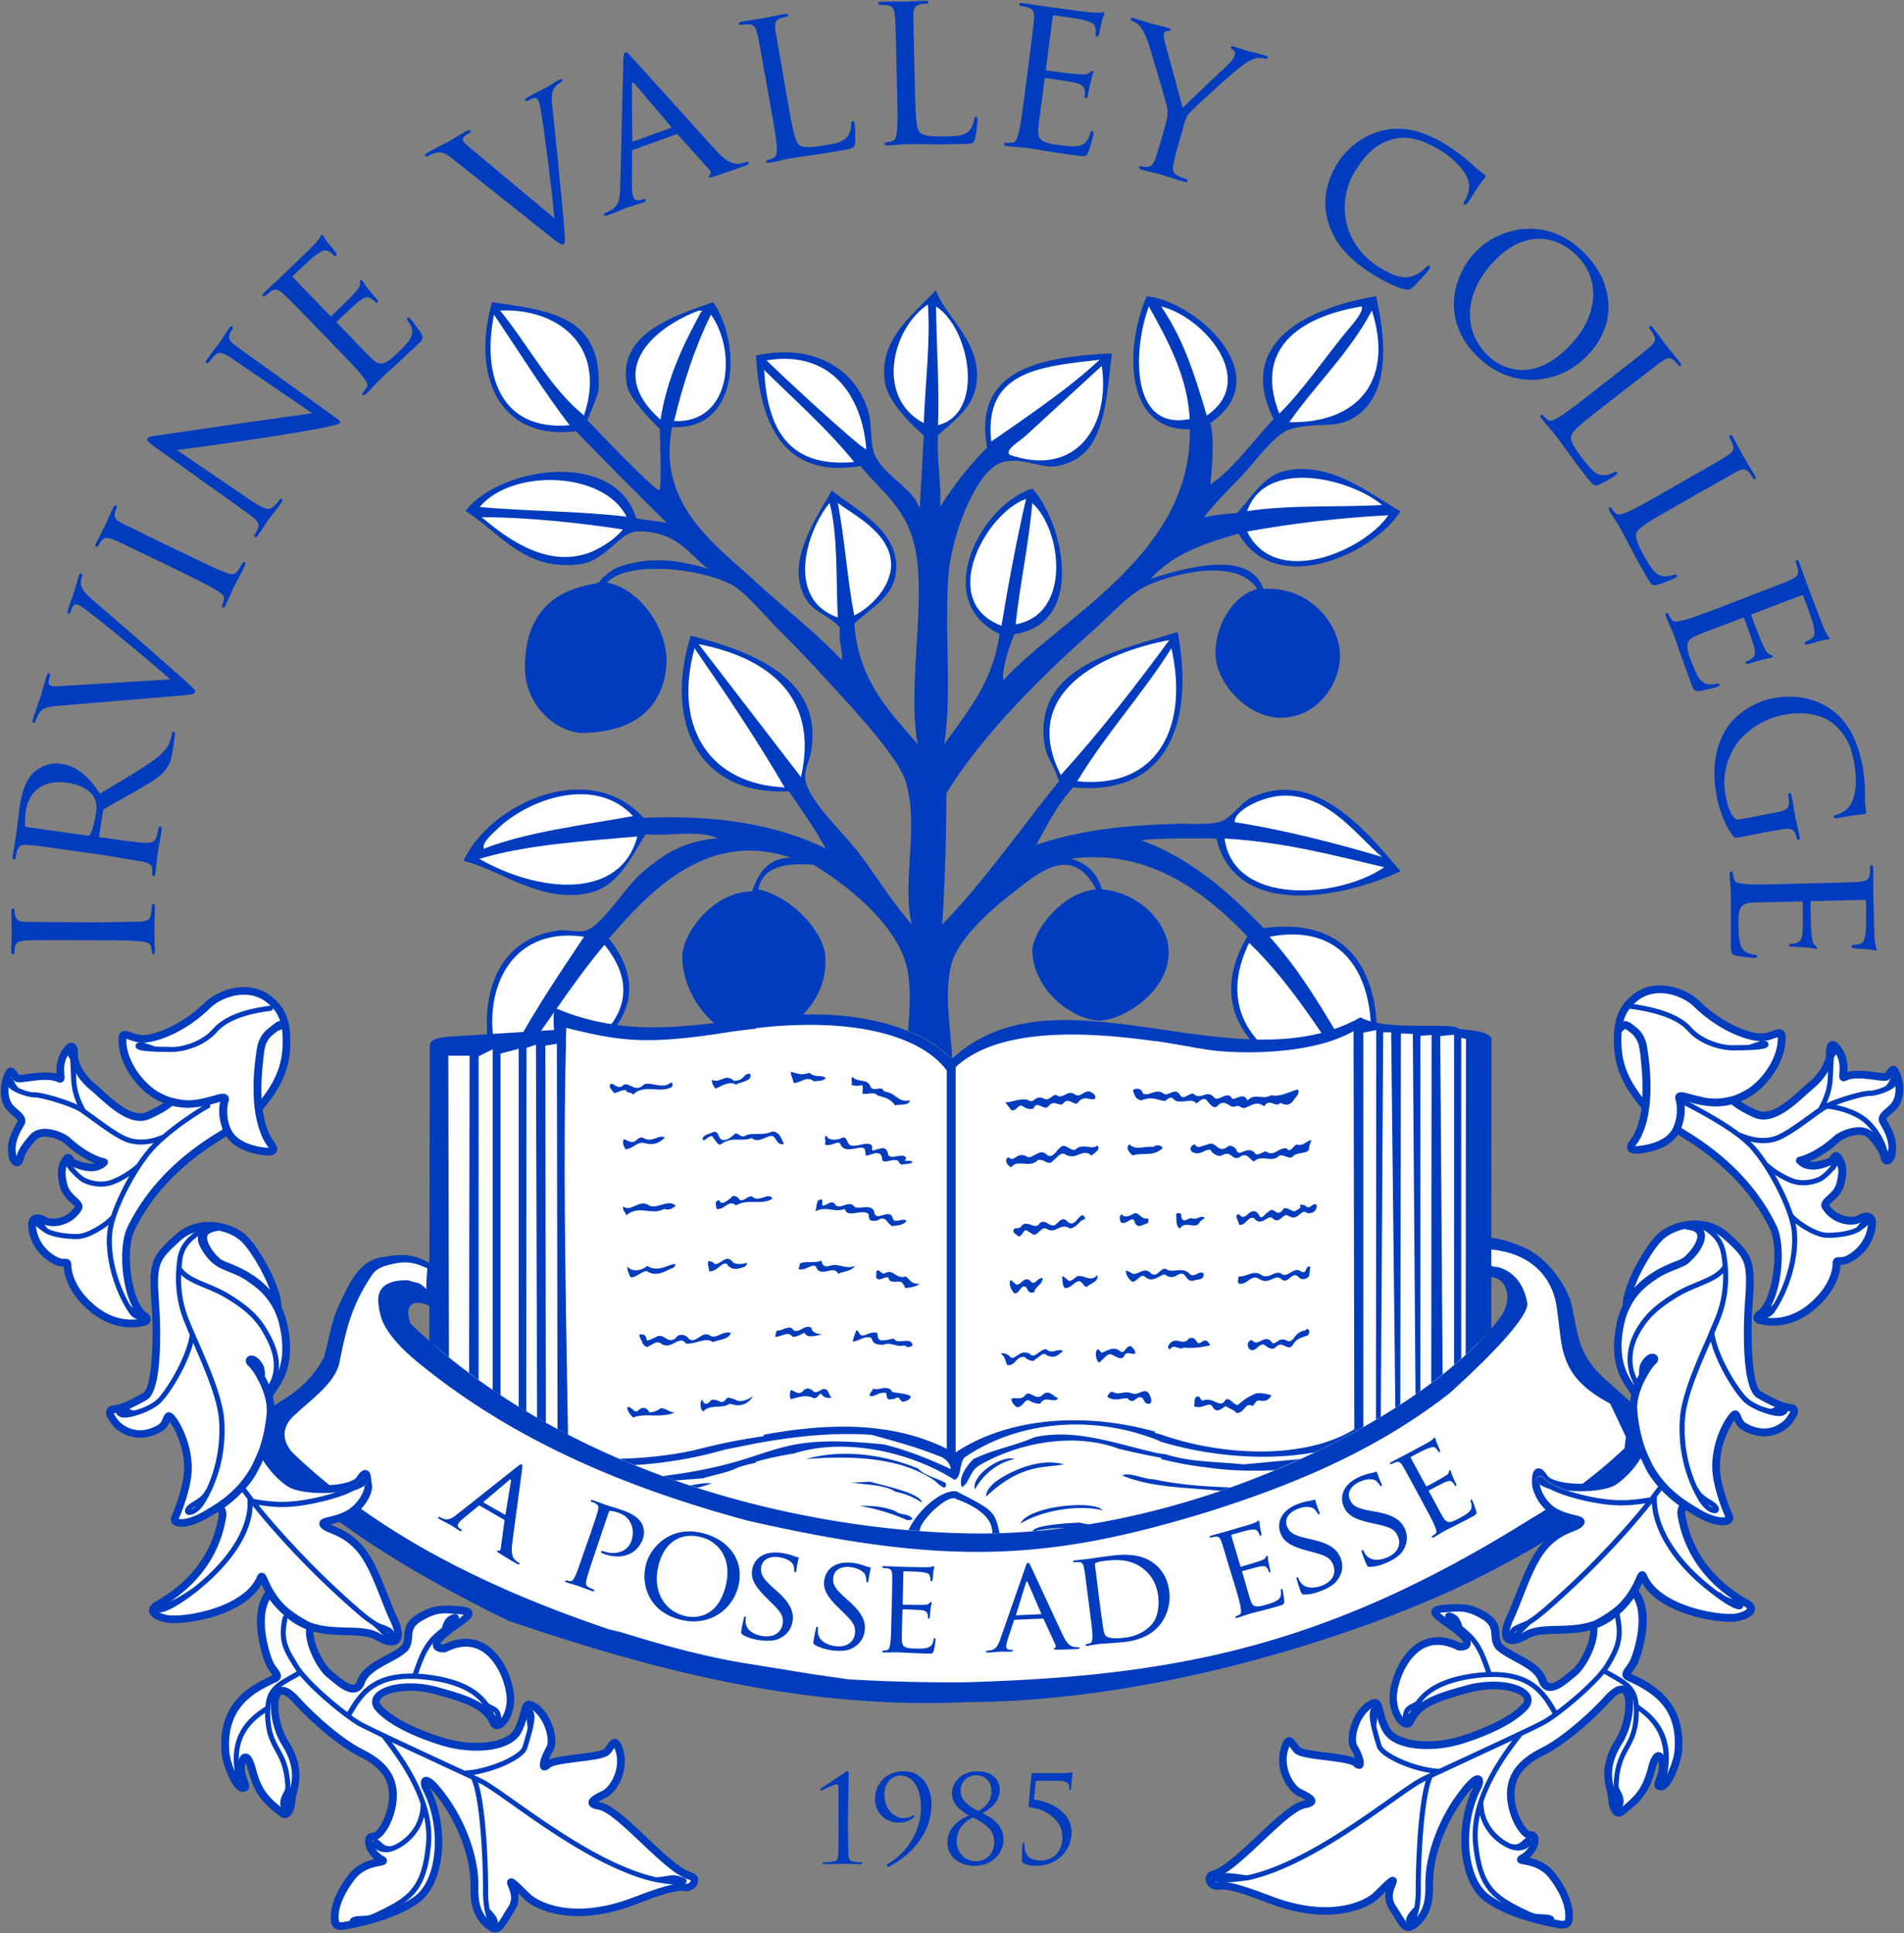 <svg xmlns="http://www.w3.org/2000/svg" width="246.41" height="250.2" xmlns:v="https://vecta.io/nano"><rect width="100%" height="100%" fill="#808080" stroke="none"/><path fill="#003cbd" d="M157.42 108.52c2.49 10.3 15.96 7.87 23.83 4.24-4.62-5.47-11.15-13.39-19.33-9.53-1.38.65-2.62 2.81-4.23 3.17-1.24.28-3.06.26-4.49.19-9.11.23-13.67 1.01-19.08 2.72 1.45-2.61 2.8-5.31 4.77-7.41 12.27 1.17 15.73-8.46 13.51-20.13-7.26 2.4-18.72 4.24-17.22 14.57.25 1.74 1.31 2.81 1.86 4.77-4.91 6.11-10.06 13.41-15.1 18.53.35-5.48.53-11.12.53-16.95 4.48-7.37 12.09-14.97 18.8-20.92 2.48-2.19 4.85-4.99 7.41-6.09 3.48-1.49 11.36-3.52 14.03.53-3.87 1.09-5.95 6.19-5.28 9.54.63 3.24 4.28 7.13 8.3 7.13 4.85 0 7.69-4.47 7.69-8 0-4.25-4.09-9.06-9.92-8.66-1.79-5.25-10.4-2.63-14.56-1.33 2.68-3.05 6.86-4.61 11.38-5.82 4.7 8.34 17.35 2.71 20.92-2.91-3.59-1.97-8.74-6.38-14.57-5.3-3.22.6-4.49 3.35-6.61 5.56a24.93 24.93 0 0 0-4.24.53c1.51-2.03 3.08-3.42 5.2-5.71 1.58-1.7 3.98-5.08 5.93-5.68 3.2-.98 5.6-.08 7.94-1.33 4.53-2.42 4.86-8.72 3.19-15.89-8.03 1.35-18.39 5.56-13.25 15.89-2.6 2.78-5.46 6.71-8.2 8.47.23-2.27.57-5.74 0-7.95 8.79-5.96-1.59-15.66-8.22-16.42-2.76 6.24-3.11 17.44 5.57 17.22.3 16.19-16.56 24.19-24.14 32.51-.2-1.44.77-4.46 1.44-5.99 9.44-1.42 6.2-14.68 2.31-18.85-6.78 2.2-13.12 14.59-4.24 18.81-.83 6.32-4.21 10.09-7.15 14.3 1.03-6.72.01-14.09.53-21.72.36-5.29 3.67-14.03 7.14-14.83 2.68-.61 4.8.89 6.89.53 6.28-1.07 6.3-7.98 7.14-14.57-8.86.43-18.05 1.86-16.15 12.18-2.27 2.31-4.32 4.86-6.08 7.68.17-3.34-.47-5.9-.27-9.27 2.38-2.18 4.87-3.8 5.04-7.41.22-4.98-4.28-8.13-5.3-11.39-3.24 3.44-7.44 6.54-6.62 11.92.48 3.18 5.04 6.88 5.04 6.88l-.53 9.54c-.69-2.79-5.59-4.69-6.09-7.94-.28-1.85-.2-3.3-.53-4.5-1.58-5.76-7.19-9.03-14.56-7.42.44 8.73 3.52 15.97 13.51 14.3 2.55 3.08 5.22 4.92 6.63 9.01 2.34 6.78-.73 19.06.79 27.01-3.66-4.29-7.69-8.2-8.21-15.63 1.98-1.87 4.77-3.35 5.29-6.09 1.1-5.69-5.08-8.57-8.21-11.13-1.98 3.56-6.34 9.63-3.17 14.3 1.06 1.56 2.79 1.84 4.23 3.45-.2 1.7.31 2.69.27 4.23-3.28-3.5-7.46-6.72-11.66-10.6-4.87-4.5-12.33-9.68-10.33-19.6 8.7.51 9.02-10.77 5.3-16.15-5.77 1.98-12.44 4.33-11.13 10.85.38 1.87 4.23 5.55 4.23 5.55s.27 7.4-.05 7.89c-.32.48-9.33-9.03-9.33-9.03s1.3-3.03 1.45-3.86c.53-9.43-5.82-10.29-13.77-11.39-2.66 9.08.64 17.95 10.86 16.69 3.42 3.62 11.73 11.84 11.73 11.84l-3.93-.56c-2.76-9.05-17.75-6.66-22.1-.96 4.63 2.96 7.7 7.83 14.83 6.88 3.37-.44 5.14-4.22 7.42-4.24 5.36-.05 6.78 3.26 9.49 5.08l-.49-.3c-3.9-1.09-7.16-1.55-11.12-.28-.86.28-1.91.9-2.91 2.12-1.04.5-9.6.53-9.53 11.11.04 4.88 4.24 8.61 8.03 8.34 7.45-.35 9.91-4.45 10.27-8.66.37-4.36-3.18-9.93-7.71-10.79 3.04-3.02 12.43-1.7 16.15.27 1.75.93 4.13 3.86 6.09 5.82 2.1 2.11 4 4.07 5.83 6.1 2.5 2.74 9.55 10.08 10.59 13.51 1.83 5.96-.52 12.88.81 18.53-2.61-2.98-4.28-5.8-6.89-9.27-1.86-2.47-6.56-6.78-6.89-9.54-.16-1.31.73-2.68.8-3.97 1.27-8.75-6.98-12.39-15.63-14.57-3.51 11.33 1.09 20.74 12.71 20.13 1.64 2.42 3.34 4.8 4.77 7.42-6.16-3.03-13.96-4.41-23.58-3.97-7.09-7.85-19.97-1.75-23.3 5.56 4.71 1.15 9.81 5.35 15.89 4.23 4.06-.73 5.6-4.42 7.68-7.68 3.01.27 7.11-.58 9.27.53-4.23.38-6.67 1.82-9.8 4.5-2.11 1.8-5.06 6.74-7.15 7.41-1.08.35-2.5-.11-3.44 0-9.7 1.15-11.06 11.62-7.94 19.87 9.77-1.15 22.53-8.49 14.3-18.81 4.99-5.73 12.53-14.21 23.59-10.45-2.99-.07-4.34 2.15-5.05 4.36-5.13-.02-9.04 5.55-9.04 8.44 0 4.99 4.23 10.66 9.33 10.66 3.27-.07 9.64-4.03 9.18-10.75-.2-2.95-4.1-7.59-8.67-8.62.54-2.91 3.42-3.47 7.15-3.18 4.52 2.78 11.13 7.93 12.18 13.77.44 2.47.25 5.01.05 7.7 4.01 1.6 5.09 3.37 5.69 3.48-.16-3.94-1-7.74-.18-11.71.73-3.55 5.28-7.47 7.94-9.54 3.13-2.42 7.72-6.66 10.87-.52-4.57.38-8.38 5.74-8.24 8.13.33 5.46 5.82 8.95 8.83 8.83 3.01-.13 8.82-3.69 8.82-8.83 0-3.78-3.8-7.7-8.62-8.13-.82-2.46-2.04-3.27-3.98-3.98 10.27-1.32 17.54 4.62 22.78 10.06-7.01 11.84 4.91 19.38 15.89 20.39 2.65-11.92-.23-23.3-13.78-21.45-4.48-4.61-9.24-8.93-15.88-11.39 2.98-.29 6.4-.23 9.76-.21z"/><g fill="#fff"><path d="M166.42 102.96c5.81.08 9.4 5.49 12.45 7.94-5.23-1.56-12.42-3.47-19.06-4.5-.25-1.38 3.58-3.48 6.61-3.44m12.72 9.27c-5.82 4.04-19.47 5.06-20.66-3.71 7.69.44 14.07 2.16 20.66 3.71m-39.73-11.12c3.69-6.12 8.4-11.21 12.19-17.22 2.25 10.03-1.63 18.26-12.19 17.22m11.92-18.28c-3.99 5.46-9.12 12.07-14.04 17.47-5.47-10.75 5.45-15.82 14.04-17.47m27.54-17.48c-5.47.33-11.92-.06-17.47.8 2.38-6.91 13.28-4.27 17.47-.8m.8 1.33c-3.09 4.57-14.6 9.6-18.27 2.11 5.75-1.04 11.82-1.77 18.27-2.11m-12.82-12.04c3.45-4.93 7.8-8.97 10.69-14.45 2.74 8.43-1.17 14.61-10.69 14.45m9.37-14.98c.31.7-1.19 2.3-2.12 3.44-2.67 3.25-5.53 7.48-8.54 10.43-3.56-9.1 3.72-12.74 10.66-13.87m-20.05 14.12c-1.69-5.81-3.15-10.09-5.9-14.12 5.41 1.3 12.64 9.52 5.9 14.12m-7.49-14.12c2.38 4.24 5 9.01 5.29 14.56-7.75 1.6-7.34-9.09-5.29-14.56M131.44 80.8c.53-5.13 1.73-10.48 2.15-15.7 3.83 3.42 5.15 14.4-2.15 15.7m1.35-16.24c-1.22 5.31-2.26 10.81-3.18 16.42-8.27-3.1-2.13-14.51 3.18-16.42m-2.14-5.71c-.58-.71 1.18-1.61 2.14-2.5l9.8-9c1.11 7.63-3.21 14.54-11.94 11.5m11.67-12.3c-4.15 3.88-9.82 7.66-14.03 10.59-1.06-9.28 6.7-9.72 14.03-10.59m-20.92 8.47c.17-5.37-.21-10.21-.26-15.36 4.42 2.83 6.36 13.83.26 15.36m-1.32-15.62c.36 4.6-.35 10.42-.53 15.36-6.29-3.33-4.11-12.25.53-15.36m-21.19 8.47c3.96 3.91 8.14 7.58 11.66 11.92-8.66.8-11.26-4.46-11.66-11.92m.33-1.24c8.24-1.35 12.34 4.48 12.9 11.51-.79-.07-13.05-11.51-12.9-11.51m-35.29-5.91c3.17 4.69 6.73 10.39 9.8 14.31-8.81.77-11.4-6.27-9.8-14.31m.79-.53c7.28-.35 13.93 4.41 10.86 13.58-4.51-3.69-7.16-9.06-10.86-13.58m11.43 31.38c-5.64 1.97-10.84-2.16-13.81-4.63 5.59-.03 12.71.71 18.27 1.58-.93 1.17-2.85 2.48-4.46 3.05m-14.07-5.96c4.19-5 16.03-4.67 19.01 1.26-5.87-.74-12.96-.69-19.01-1.26m25.16-11.12c1.2-4.98 2.72-9.63 4.77-13.77 3.37 4.69 2.63 14.11-4.77 13.77m-1.76-.18c-7.4-6.55-.57-12.04 4.93-14.11.82 0 .4 0 .27.26-2.23 4.12-4.33 8.37-5.2 13.85m21.88 10.78c1.1 4.19.82 9.76 1.06 14.82-6.72-2.37-4.13-11.06-1.06-14.82m1.07 0c1.97 1.51 6.61 3.76 6.88 7.67.21 3.02-2.6 5.86-4.76 6.89-.89-4.67-1.23-9.9-2.12-14.56m-18.55 18.8c4.03 5.86 8.02 11.75 11.66 18.01-9.42-.41-14.51-7.44-11.66-18.01m13.78 16.68L90.42 83.36c8.17 1.58 15.74 6.22 13.24 17.21m-39.2 6.62c3.96-3.74 12.49-6.91 17.47-1.58-6.63 1.21-13.68 2.04-19.33 4.23-.21-.82 1.05-1.87 1.86-2.65m-2.42 3.96c6.11-1.83 13.14-2.25 20.44-2.9-2.18 8.3-12.76 7.29-20.44 2.9m102.27 10.08c4.95 5.47 8.52 12.33 12.44 18.81 2.34-10.82-1.01-20.99-12.44-18.81m-2.65.79c-5.4 11.08 4.57 17.38 14.03 18.53-4.45-6.4-8.5-13.21-14.03-18.53m-83.43.26c-3.32 3.89-6.56 8.86-9.53 12.98-.91 1.25-2.52 2.2-2.38 3.7 8.27-.89 19.31-7.66 11.91-16.68m-13.24 16.43c3.06-6.3 6.85-11.87 10.59-17.48-10.66-1.54-14.01 9.04-10.59 17.48"/><path d="M204.2 176.04c-1.75-8.28-3.21-14.87-12.1-15.14-.98 4.15 2.83 4.06 3.46 5.42.64 1.38 1.17 3.83-1.1 6-16.62 15.85-40.31 26.67-69.23 27.25-17.36.35-50.08-6.58-72.15-25.94-4.54-3.98-1.84-8.53 2.69-5.75l.21-3.73c-1.49-1.55-6.66-1.59-8.21-.25-2.66 2.3-3.75 9.91-5.56 12.92-2.56 4.25-7.63 6.06-7.13 8.13 3.13 12.69 47.58 35.85 90.15 34.04 42.17-1.79 63.42-12.79 86.67-31.29-1.48-9.16-6.45-7.41-7.7-11.66zm-16.4-42.76c-3.84.13-7.81-.1-11.92-.71-14.31 8.94-41.94-7.19-52.88 5.63-13.56-13.94-36.25.76-50.31-6.66l-.25 2.59-16.06 1.56v68.63c45.08 0 55-6.69 67.31 0 6.98-5.89 13.69-.83 67.78-.83v-69.33l-3.67-.88z"/></g><g fill="#003cbd"><path d="M109.73 236.5l.07 3.59c.06.49.13.72.63.83a8.66 8.66 0 0 0 1.03.1c.06 0 .14.05.14.12s-.08.1-.26.1c-1.17 0-2.17-.04-2.25-.04l-2.39.04c-.18 0-.27-.03-.27-.1s.07-.12.13-.12c.19 0 .95-.05 1.25-.11.52-.09.63-.33.66-.81.05-.69.05-2.04.05-3.59v-2.74-2.37c0-.31-.03-.49-.28-.49-.29 0-1.39.57-1.78.75-.08.05-.13.07-.19.07-.05 0-.11-.08-.11-.14 0-.05.05-.11.11-.16l3.02-2.01c.14-.1.26-.19.37-.19.13 0 .18.17.18.33l-.08 4.06-.03 2.88zm10.82-3.03c0-2.37-1.38-4.25-3.58-4.25-2.15 0-3.73 1.48-3.73 3.64 0 1.31.94 3.01 3.15 3.01.63 0 1.42-.23 1.88-.72.05-.05.06-.08.06-.13s-.03-.11-.08-.11-.11.03-.2.09c-.2.14-.51.29-1.25.29-.42 0-2.34-.52-2.34-3.12 0-1.22.73-2.39 2.14-2.39 1.37 0 2.58 1.39 2.58 4.13 0 3.67-2.4 6.26-4.25 7.28-.09.04-.16.12-.16.22s.06.15.13.15a.65.65 0 0 0 .25-.05c1.9-.96 5.4-3.65 5.4-8.04m4.84 1.48c-1.42.56-2.78 1.74-2.78 3.49 0 1.89 1.59 3.03 3.55 3.03 2.23 0 3.71-1.62 3.71-3.44 0-1.91-1.68-2.86-2.72-3.39.87-.44 2.23-1.38 2.23-3.02 0-1.52-1.23-2.39-2.85-2.39-2.28 0-3.33 1.6-3.33 2.8 0 1.38.97 2.2 2.19 2.92m3.28 3.44c0 1.39-.95 2.48-2.39 2.48-1.45 0-2.47-1.19-2.47-2.58 0-1.56.95-2.52 2.11-3.09 1.4.73 2.75 1.49 2.75 3.19m-4.36-6.67c0-.86.63-1.97 2.03-1.97 1.2 0 1.96.86 1.96 2.05 0 1.59-1.07 2.21-1.68 2.58-1.28-.69-2.31-1.35-2.31-2.66m9.74-1.26h2.96c1.23 0 1.37.42 1.37 1 0 .11.03.2.09.2s.11-.09.13-.17l.19-1.97c0-.13-.05-.16-.11-.16-.04 0-.13.03-.33.05-.18.03-.46.06-.9.06h-3.67c-.17 0-.28.05-.3.2l-.36 3.99c-.02.17.1.26.41.28 1.2.06 3.96 1.28 3.96 3.8 0 2.15-1.44 3.03-2.75 3.03-1.14 0-2.15-.35-2.15-2.02 0-.19-.03-.27-.12-.27-.06 0-.11.13-.14.28-.08.5-.07 1.44-.07 1.98 0 .15.04.29.3.44.39.21.97.28 1.44.28 3.16 0 4.68-2.29 4.68-4.31 0-2.78-2.89-3.98-4.87-4.28l.24-2.41zm77.57-48.48l-3.66-3.29c-4.08-3.58-3.62-6.13-4.73-10.43-.79-2.19-3.06-5.63-6.21-6.91-9.86-4.14-5.24 4.12-5.24 4.12 3.01-1.1 4.41 2.55 2.23 5.21-8.59 11.56-37.39 27.31-65.91 27.77-18.97.22-52.09-5.36-74.96-27.13-.88-2.34.18-3.51 2.87-2.12l1.26.92-.25-1.91.37-3.37c-2.88-2.52-4.81-2.7-7.5-2.2-3.02.22-4.36 2.73-5.75 5.67-1.25 2.55-1.35 4.11-2.23 7.41-3.06 5.49-6.87 5.36-8.21 8.15l-.36 2.6s4.02 9.37 32.46 23.28c15.58 5.28 36.56 11.63 59.42 10.52 26.62-.1 54.17-10.04 66.24-16.17s19.27-11.59 22.09-16.47l-1.93-5.65zm-1.38 5.44c-2.41 2.3-5.1 4.44-7.98 6.45-1.34.97-2.78 1.89-4.22 2.73-26.43 16.56-46.06 20.33-73.1 21.11a224.65 224.65 0 0 1-15.22-.39l-4.87-.71-7.28-1.18c-5.81-.88-11.4-2.4-17.26-4.22l-1.48-.35c-10.67-3.61-20.41-7.91-28.99-13.48-4.31-2.81-8.4-5.92-12.06-9.47-1.16-1.42-1.34-2.87-.08-4.36 2.12-2.13 5.42-4.26 6.17-6.96.87-4.19 1.48-7.55 4.41-11.78.42-.5.97-.8 1.57-.99 2.42-.68 3.46-.6 5.45.32l-.09 1.31-.04 1.37c-1.11-1.11-1.36-.72-2.23-1.12-1.3-.07-2.35.13-3.09.64-.7.5-1.06 1.34-.84 2.59a7.04 7.04 0 0 0 .84 2.75h0c.8 1.38 2.04 2.81 4.13 4.54 12.76 10.5 27.6 16.45 42.66 20.54 26.21 6 39.21 5.18 59.89-1.17 10.25-3.26 21.29-7.63 31.08-15.3 2.83-2.55 10.1-9.32 10.06-11.59-.41-2.35-1.62-4.09-3.77-4.71-1.33-.11-1.17-.24-1.09-2.31 6.1.53 8.3 4.46 8.66 7.58.32 2.11.42 3.88.79 5.48.66 2.59 2 4.71 6.12 6.91l2.04 4.3-.18 1.47zm-143.33 2.41c.41-.33.51-.36.6-.31.14.08.08.28.05.65-.07.68-.97 7.19-1.27 9.61-.17 1.42.1 1.81.34 2.06.16.17.34.3.48.38.08.04.15.13.11.2-.04.08-.22.03-.37-.06-.19-.11-1.19-.69-2.1-1.26-.25-.16-.46-.28-.42-.36.03-.07.06-.05.14-.04.1.01.3-.02.33-.28l.49-3.62c.01-.08 0-.11-.08-.14l-3.09-1.79c-.07-.04-.12-.03-.2.02l-1.94 1.6c-.31.24-.56.51-.69.74-.15.25.03.47.26.61l.12.07c.11.06.11.13.07.19-.05.08-.13.05-.26-.01-.32-.19-1.03-.65-1.18-.74-.13-.08-.83-.42-1.38-.74-.17-.1-.24-.18-.2-.26.04-.06.13-.07.19-.03.08.05.29.15.41.2.65.28 1.17-.02 1.81-.52l7.78-6.17zm-1.59 6.18c.06.04.08.01.1-.05l.7-4.27c.04-.24-.03-.29-.23-.13l-3.27 2.77c-.05.06-.05.09-.01.13l2.71 1.55zm10.2 5c-.46 1.35-.83 2.45-1.1 3-.21.39-.33.64-.63.61a1.94 1.94 0 0 1-.48-.09c-.08-.03-.13.03-.15.08-.03.08.05.15.2.19.45.15 1.42.42 1.47.44.06.02 1.02.39 1.82.67.17.06.25.03.27-.04.02-.04.01-.12-.07-.15a7.84 7.84 0 0 1-.63-.29c-.43-.22-.42-.51-.33-.94.13-.6.5-1.7.95-3.05l1.92-5.69c.05-.15.12-.24.21-.23a5.02 5.02 0 0 1 .85.18c.34.12 1.25.33 1.76 1.34.53 1.03.27 1.95.12 2.41-.43 1.26-1.9 1.87-3.48 1.34-.3-.1-.39-.1-.43.02-.02.06.04.16.11.18.08.04.33.13.41.16 2.25.75 4.23-.06 4.91-2.07.26-.76.07-1.51-.17-1.92-.18-.3-.65-1.1-2.53-1.73-.66-.23-1.78-.56-2.1-.67-.12-.04-1.02-.38-1.69-.61-.17-.05-.24-.04-.27.04-.02.05.03.14.08.15a5.55 5.55 0 0 1 .49.21c.47.23.47.48.34.97-.11.46-.25.85-.98 3.02l-.87 2.47zm15.51-2.58c3.37.9 5.38 3.6 4.5 6.93-.85 3.19-3.95 5.18-7.56 4.23-4.1-1.09-5.04-4.59-4.36-7.16.61-2.3 3.28-5.1 7.42-4m-2.48 10.68c1.35.35 4.24.37 5.34-3.76.91-3.42-.73-5.78-3.09-6.4-2.5-.67-4.71.4-5.54 3.5-.88 3.32.59 5.94 3.29 6.66m7.56 2.44c.59.38 1.46.61 2.17.71.84.11 1.81.14 2.52-.18 1.19-.54 1.65-1.44 1.77-2.29.18-1.25-.33-2.36-2.02-3.87l-.39-.35c-1.38-1.23-1.78-1.83-1.65-2.75.15-1.03 1.15-1.45 2.26-1.3 1.38.2 1.81.81 1.89 1 .07.17.13.57.13.75 0 .12.01.19.11.21s.13-.08.17-.31c.14-1 .28-1.47.28-1.54.01-.09-.02-.11-.14-.12-.13-.02-.25-.04-.53-.15-.35-.14-.95-.31-1.56-.39-2.03-.29-3.55.56-3.79 2.27-.14 1.01.28 1.98 1.76 3.44l.62.62c1.22 1.18 1.73 1.77 1.58 2.81-.16 1.1-1.06 1.84-2.57 1.62-1.03-.14-2.13-.68-2.22-1.78a2.17 2.17 0 0 1 .02-.54c.02-.12-.02-.18-.11-.19-.09-.02-.13.06-.15.22-.05.24-.2.81-.31 1.54-.05.39-.03.44.16.57m9.32 1.3c.58.38 1.46.61 2.17.72.84.11 1.81.13 2.52-.18 1.19-.55 1.65-1.43 1.78-2.3.18-1.25-.33-2.36-2.02-3.87l-.4-.36c-1.37-1.22-1.77-1.82-1.64-2.75.15-1.03 1.15-1.45 2.26-1.3 1.38.2 1.81.82 1.89 1.01a3.19 3.19 0 0 1 .13.75c0 .12.01.19.11.21.11.02.14-.09.17-.31.14-.99.28-1.46.28-1.54.01-.09-.02-.11-.14-.12-.12-.02-.24-.03-.53-.14-.36-.14-.95-.31-1.56-.4-2.02-.29-3.55.56-3.78 2.27-.15 1.01.27 1.98 1.76 3.44l.63.62c1.22 1.19 1.72 1.76 1.58 2.81-.15 1.09-1.06 1.83-2.57 1.62-1.03-.14-2.13-.68-2.22-1.78-.03-.21 0-.42.02-.54s-.03-.18-.11-.18c-.09-.02-.13.06-.16.22-.05.24-.2.82-.3 1.54-.08.38-.07.44.13.56m9.93-3.27c-.03 1.42-.05 2.59-.16 3.19-.08.43-.12.73-.42.77-.14.03-.34.07-.48.07-.08 0-.12.07-.12.12 0 .09.09.12.25.12.25.01.6 0 .9-.01.33-.01.64-.01.67-.01.23.01.63.01 1.28.06l2.69.11c.6.02.75.02.87-.36.09-.31.23-1.31.24-1.42 0-.11-.01-.23-.1-.23s-.12.05-.16.23c-.1.58-.32.84-.73 1-.41.15-1.14.13-1.55.13-1.53-.03-1.81-.23-1.83-1.22-.01-.3.04-2.02.05-2.52l.03-1.24c0-.05.02-.1.11-.1.27 0 1.92.06 2.34.11.6.08.73.26.79.47.07.2.07.35.06.49 0 .09.03.14.1.15.11 0 .15-.16.15-.28a12.53 12.53 0 0 1 .09-.95c.05-.49.14-.73.15-.82 0-.09-.04-.13-.09-.13s-.13.08-.24.19c-.16.15-.39.17-.75.19-.36.03-2.4-.02-2.59-.02-.09 0-.09-.05-.08-.16l.08-4.01c0-.11.02-.15.09-.15.18 0 1.97.05 2.24.09.84.13 1 .23 1.09.48.07.18.08.42.08.53 0 .12.03.19.12.19.07 0 .12-.08.15-.15.04-.17.08-.83.1-.97.04-.42.13-.58.13-.7 0-.07-.01-.13-.06-.13-.07 0-.14.05-.21.07-.12.01-.41.06-.71.07a180.87 180.87 0 0 1-3.7-.08c-.09 0-1.1-.05-1.79-.07-.18 0-.25.03-.25.12a.15.15 0 0 0 .12.12c.14 0 .41.03.53.05.51.08.59.32.62.83.02.46.02.88-.03 3.18l-.07 2.6zm17.34-6.75c.17-.5.24-.58.34-.59.16-.01.23.2.39.52.31.61 3.05 6.59 4.09 8.79.61 1.31 1.05 1.47 1.38 1.56a2.51 2.51 0 0 0 .62.06c.09 0 .19.02.2.11.01.08-.17.13-.35.13-.22.01-1.37.06-2.44.07-.3 0-.54.01-.55-.08 0-.07.04-.07.1-.11a.28.28 0 0 0 .12-.41l-1.53-3.33c-.04-.07-.06-.08-.14-.08l-3.57.15c-.07 0-.12.04-.15.13l-.79 2.39c-.12.37-.19.74-.19.99.02.3.28.39.54.37h.14c.12 0 .16.05.17.11 0 .09-.09.13-.22.13-.38.02-1.22 0-1.39.01-.16 0-.93.09-1.56.11-.19.01-.31-.02-.31-.11-.01-.07.06-.13.14-.13.11 0 .33-.03.45-.05.7-.11.98-.65 1.25-1.41l3.26-9.33zm1.98 6.07c.08 0 .08-.04.06-.11l-1.71-3.97c-.1-.22-.19-.21-.26.02l-1.27 4.1c-.02.07 0 .1.06.1l3.12-.14zm6.04-2.86c-.28-2.27-.34-2.68-.44-3.15-.1-.5-.21-.73-.73-.73-.12 0-.38.02-.53.03-.04.01-.12-.05-.13-.1-.01-.08.05-.14.23-.15.7-.09 1.7-.19 1.78-.2.18-.02 1.16-.18 2.06-.3 1.54-.19 4.33-.69 6.38.88.87.66 1.75 1.79 1.97 3.53.24 1.84-.38 3.36-1.13 4.33-.58.76-1.83 1.95-4.45 2.29-.66.08-1.49.14-2.16.19l-1.26.08c-.04 0-.32.06-.63.1l-.92.16c-.16.02-.25 0-.26-.09-.01-.05.02-.12.11-.14.14-.02.32-.08.47-.12.28-.11.28-.39.3-.83.01-.62-.13-1.77-.32-3.18l-.34-2.6zm1.6 1.4l.44 3.19c.06.36.17.89.31 1.03.23.25.81.49 2.62.26 1.41-.18 2.61-.81 3.43-1.78.71-.85.93-2.29.76-3.64-.24-1.86-1.21-2.94-1.92-3.48-1.63-1.26-3.35-1.23-5.19-1-.29.04-.78.15-.91.22s-.17.14-.15.32l.61 4.88zm17.44-2.43c.4 1.36.73 2.48.81 3.09.05.43.11.73-.17.86-.12.06-.29.16-.43.2-.08.02-.09.1-.08.16.02.08.11.09.27.04a27.38 27.38 0 0 0 .85-.28c.31-.11.6-.19.63-.21.22-.06.61-.18 1.24-.32.61-.16 1.48-.38 2.6-.71.57-.17.73-.21.72-.61 0-.32-.17-1.33-.2-1.42-.03-.1-.08-.21-.16-.19s-.11.08-.08.26c.07.59-.05.9-.4 1.18-.34.26-1.05.47-1.44.59-1.47.43-1.8.33-2.1-.61-.1-.28-.57-1.93-.71-2.41l-.35-1.19c-.02-.04-.02-.1.07-.12.25-.08 1.84-.53 2.26-.6.6-.11.78.03.89.21.13.16.17.31.22.45.02.08.07.12.13.1.1-.04.09-.19.05-.31-.03-.1-.15-.64-.2-.93-.11-.48-.09-.73-.11-.82-.03-.08-.07-.11-.12-.09-.05.01-.1.12-.17.25-.11.19-.32.28-.67.41-.33.13-2.28.7-2.47.76-.08.02-.1-.03-.13-.12l-1.14-3.85c-.03-.1-.02-.15.04-.18.17-.04 1.9-.54 2.16-.58.83-.14 1.01-.08 1.18.12.12.15.21.37.24.47.03.12.08.18.18.15.05-.03.09-.12.08-.19-.02-.18-.17-.82-.19-.96-.08-.41-.05-.6-.08-.7-.02-.07-.06-.13-.11-.12-.07.02-.13.08-.19.13-.12.05-.37.18-.65.28-.33.12-3.44 1.01-3.54 1.05a63.87 63.87 0 0 0-1.73.48c-.17.05-.23.1-.21.18.02.05.1.1.15.08.14-.04.4-.1.52-.11.51-.08.66.13.84.6.16.44.28.84.93 3.04l.77 2.49zm8.96 1.33c.7.05 1.57-.18 2.24-.45.78-.3 1.65-.74 2.1-1.38.79-1.05.76-2.06.44-2.86-.46-1.18-1.43-1.9-3.65-2.4l-.51-.12c-1.8-.4-2.43-.73-2.78-1.6-.38-.98.29-1.83 1.35-2.24 1.29-.51 1.97-.17 2.13-.04.14.11.39.44.48.6.05.11.1.16.2.12.1-.03.08-.14-.01-.35-.36-.94-.47-1.42-.5-1.48-.02-.08-.06-.08-.18-.04-.11.04-.23.09-.54.13-.37.05-.98.19-1.55.42-1.91.73-2.83 2.21-2.2 3.82.37.96 1.21 1.6 3.21 2.14l.84.23c1.65.44 2.37.7 2.75 1.69.4 1.03-.03 2.12-1.45 2.67-.97.37-2.2.44-2.81-.47a2.16 2.16 0 0 1-.24-.49c-.05-.11-.11-.14-.19-.11s-.08.12-.02.27c.07.24.22.81.47 1.49.15.39.19.43.42.45m8.52-3.57c.7.02 1.56-.25 2.23-.54.77-.34 1.61-.83 2.04-1.47.72-1.1.66-2.09.31-2.89-.52-1.16-1.53-1.83-3.76-2.23l-.52-.09c-1.82-.32-2.47-.61-2.84-1.48-.43-.95.21-1.83 1.24-2.3 1.27-.56 1.97-.26 2.13-.14.14.11.42.43.5.57.07.11.11.16.21.12.1-.05.07-.15-.02-.36-.4-.92-.54-1.39-.57-1.45-.03-.08-.07-.08-.18-.03s-.23.1-.53.15c-.38.07-.97.24-1.53.49-1.87.82-2.72 2.33-2.02 3.92.41.94 1.27 1.55 3.3 2l.85.19c1.66.37 2.4.6 2.82 1.57.45 1.02.06 2.12-1.33 2.73-.95.42-2.17.54-2.83-.34-.13-.17-.22-.37-.27-.47-.05-.11-.12-.14-.2-.1-.08.03-.08.12-.02.27.08.24.26.8.55 1.46.17.37.2.41.44.42m7.05-8.02c.68 1.26 1.23 2.28 1.44 2.85.15.42.26.7.02.89-.12.08-.26.22-.38.29-.08.04-.08.12-.05.16.04.08.14.07.27-.01a14.13 14.13 0 0 0 .77-.46l.57-.34c.21-.11.57-.3 1.15-.58.57-.29 1.37-.68 2.4-1.24.52-.28.67-.36.57-.74a11.38 11.38 0 0 0-.49-1.35c-.04-.09-.12-.19-.2-.15s-.08.11-.03.27c.21.57.14.89-.13 1.24-.28.32-.93.68-1.29.87-1.35.73-1.68.69-2.19-.16-.15-.24-.96-1.76-1.2-2.21l-.59-1.08c-.03-.05-.03-.1.04-.14.23-.12 1.7-.9 2.09-1.06.56-.23.77-.14.91.02.15.13.22.27.29.4.05.07.09.1.16.06.09-.05.05-.2-.01-.3a20.08 20.08 0 0 1-.39-.87c-.21-.45-.24-.7-.28-.79-.04-.07-.09-.08-.13-.06-.05.03-.07.14-.11.28-.06.21-.25.34-.57.54-.29.2-2.08 1.17-2.26 1.26-.08.04-.1-.01-.15-.1l-1.91-3.52c-.05-.09-.06-.15 0-.18.15-.09 1.74-.93 1.99-1.02.8-.31.98-.3 1.19-.13.14.12.27.32.33.41.05.11.12.15.2.11.06-.04.06-.14.04-.21-.05-.17-.33-.77-.38-.9-.17-.38-.18-.58-.22-.67-.04-.06-.08-.12-.13-.08-.07.02-.1.11-.15.16-.11.08-.32.26-.58.41-.29.19-3.16 1.71-3.24 1.76-.08.04-.98.49-1.6.83-.15.08-.19.15-.15.22.02.04.11.07.16.04.13-.06.36-.18.49-.21.48-.18.67-.01.95.41.25.4.44.76 1.54 2.78l1.24 2.3z"/><path d="M160.05 182.87c-.33-.41-.8-.49-1.41-.9-.42.12-1.13 1.18-1.77 0-.46-.58-1.4.49-2.34 0 .15-.7-.09-1.31.66-1.23 0 0 .18.32.42.53 1.5-.61 2.29 1.19 2.99-.13.66-.28.89.57 1.59.7.79-.7 1.35-1.1 2.39-1.52.83-.08 1.49.12 1.96.24-.23.49-.7.86-1.45.7-.51-.13-.61.32-.98.7-1-.56-1 .91-2.06.91m-38.03 9.59c.47.21.51-.49.24-.61-1.42-.71-2.57-.91-3.46-1.8-4.48-1.85-9.86-2.55-14.49-1.23 5.28-.41 12.05-.41 16.68 2.82a5.75 5.75 0 0 0 1.03.82m9.53-10.37c.83.16 1.06-1.22 1.72-.81.52.32 1.45.57 1.5.16.62-.78 1.73.21 2.19-.5-.56-.08-1.12-1.19-1.96-.49-.89.94-1.58-.49-2.24 0-.61.99-1.69.12-1.87.69.14.51.38.71.66.95m16.96-.44c.65.2.51-.7.37-.9-.56-1.53-1.44-.08-2.35-.41-1.06-.45-1.72.33-2.57-.24-.45.04-.65.66-.65.66.9.69 1.92.12 2.62.2.85 1.03 1.13-.61 1.97 0 .23.44.33.65.61.69m-18.18-5c1.13.2 1.13-1.23 2.29-1.02.38.4 1.18.7 1.35.28.57-.28 1.03-.98 1.42-.57 1.11.57 1.57 0 2.17-.5-.6-.44-1.39.5-2.17-.24-.85 0-1.42 1.31-2.12.61-1.35-.7-1.82.9-2.52.41-.32-.49-1.22-.58-1.22-.41.44.21.57.82.8 1.44m11.91-.32c.46-.21 1.07-1.4 1.72-.99.61.29 1.13.69 1.51.2.24-.7.79-.32 1.31-.32.42-.17-.18-.9-.51-1.03-.66.13-.66.95-1.22.74-.94-.82-1.73-.09-2.47.12-.19-.12-.43-.45-.43-.45-.56.12-.32 1.51.09 1.73m19.77-1.61c.64.12 1.07-1.11 1.72-.61.51.41 1.03.61 1.4.21.85-.91 1.5.61 2.16-.21.47-1.03 1.64-1.1 1.96-1.31.46-.49 0-1.11-.32-.61-1.49.13-1.41 1.64-2.3 1.35-1.16-.74-1.63.86-2.1.08-.89-1.02-1.73.78-2.52-.2-.8.11-.57 1.3 0 1.3m-10.57-.12c.47-.78 1.27.24 1.74-.21 1.02.12 2.29 0 3.45-.29-.14-.2-.37-.9-1.03-.49-.93.78-.56-.82-1.73-.4-.7.98-1.53-.13-2.29.49-.6.49-.46.9-.14.9m-20.17-7.21c.79 0 .79-1.26 1.54-.81.23.44.41.94 1.08.61 0-.66 1.11-.98 1.03-1.81-.71 0-.94.99-1.5.49-.8-.98-1.36.66-1.96.33-.38-.33-.42-.41-.7-.54-.24.66.13 1.24.51 1.73m6.54-.69c.88 0 1.25-.9 1.91-.9.46.21.56.74.93.74.6-.53 1.59-.74 1.35-1.51-.88.98-1.73-.13-2.61.16-.6.41-.94.82-1.26.41-.32-.29-.47-.41-.7-.41.13.4 0 1.13.38 1.51m22.55-.58c1.08.2 1.55-1.27 2.58-.62 1.35.86 1.96-.66 2.85 0 .93.86 1.3-.99 2.19-.32.47.61 1.17.32 1.41 0 .18-.58.09-.87.18-1.28-.74-.08-.32.94-1.12.7-1.02-.9-1.83 1.06-2.77.13-1.02-.13-1.16.65-2.29.37-1.11-.91-2.05.2-3.07.08-.14.41-.14.94.04.94m-13.83-.25c.66 0 1.04-1.02 1.6-.69 1.25 1.18 2.33-.79 2.85-.08 1.17.57 1.37-.5 2.2-.21.47.41.55 1.11 1.5.78.69-.16 1.02-.08 1.12-.78-.43-.7-1.27.61-1.83-.04-1.02-1.02-2.19.04-3.13-.66-.8 0-.99 1.11-1.83.66-1.02-1.14-1.82.45-2.61-.12-.37-.21-.69-.33-.69-.33 0 .62.32 1.1.82 1.47m-14.7-5.85c.55 0 .64-1.23 1.21-.66.38.13.76.66 1.08.32.43-.2.8-1.02 1.41-.6 1.22.6 1.69-.91 2.94-.09 1.08-.21 1.08-1.02 1.97-1.23 0-.2-.24-.78-.7-.28-.42.37-.79 1.19-1.5.7-.88-1.11-1.39.49-1.96.41-.65 0-1.03-.83-1.72-.29-.57.98-1.54-.45-2.3.29-.32.5-.69.29-.97.41-.4.49.17.68.54 1.02m20.88-1.03c.61-1.02 1.82 0 2.42-.61.24-.41.47-.54.8-.74-.47-.5-1.03.33-1.73 0-.47 0-1.02.66-1.26 0-.1-.29-.1-.58-.1-.58-.14 0-.69-.28-.61.28.01.71.01 1.45.48 1.65m-5.38-.32c.42 0 .8-.28 1.22-.37.14-.33 0-.66 0-.66-.88.33-1.22-1.07-1.96-.5-.75.41-1.27.33-1.36 0-.38.2-.38.41-.19 1.03.66.49 1.49-.91 1.78-.13.24.55-.04.26.51.63m13.03-.17c.85.16 1.17-1.15 1.92-.86.98 1.23 1.78-.5 2.38 0 1.02.94 1.36-.79 2.06-.3 1.36.83 1.58-1.02 2.42-.37.88.17 1.27-.41 1.27-.94-.38-.69-.94.74-1.45 0-.52-.16-.75-.16-.75-.04.37.33-.47.65-.71.78-.56-.13-1.26-.78-1.54-.13-.75.91-1.08-.53-1.73.13-.51.28-.84.98-1.17.7-.28-.5-.51-.82-.98-.7-.66.2-.75.78-1.36.7-.18-.13-.41-.33-.41-.33-.68.13.02.83.05 1.36m-29.47-7.45c.79-1.11 2.38.21 3.45-.94.89-.13 1.36.82 1.92.12.57-.45 1.08-1.23 1.63-.82 1.41.82 2.2-.9 3.36.13.57-.45 1.22-.82.75-1.31-.65.69-1.91-.41-2.85.57-.8.13-1.26-.97-1.95-.28-.56.41-.8 1.27-1.6 1.03-1.07-1.23-1.96.69-2.8.08-1.26-.62-1.5.9-2.29.12-.65.36-.08 1.17.38 1.3m31.4-.74c.98-.99 2.39.28 3.28-.78.79-.13 1.39.69 1.87 0 .66-.45 2.05-.21 1.96-.94.09-.49.18-.66.32-1.03-.56 0-1.12.86-1.87.54-.56.2-.88 1.22-1.35.49-1.26 0-1.59 1.15-2.67.41-.56.09-1.18.78-1.54.09-.94-.78-1.92.65-2.23-.17-.24-.61-.99-.81-1.22-.49-1.31.9-1.4-.86-2.56-.32-.8.2-1.37.61-1.59 0-.61 0-.8.69-.38.98 1.07.53 1.5-.37 2.33-.3.28.54 1.03.95 1.45.75 1.31-.75 1.31.69 2.28.24 1.07-.79 1.31.32 1.92.53m-15.7-.78c1.4-.45 2.56.24 3.87-.94 0-.29-.75-.57-1.17-.17-1.31-.12-2.24.5-3.12-.32-.57.4 0 1.1.42 1.43m-15.7-5.86c.66.21.94-.94 1.49-.49.43.29 1.12.49 1.41.21.41-.98 1.3.29 1.81-.13.8-1.09 1.46 0 1.95-.41.8-1.1 1.59.62 2.07-.32.79-.78 1.4-.12 2.06-.29.32-.49-.33-.86-.66-.98-.75-.12-1.17.78-1.87.41-1.02-.79-1.59.77-2.51 0-.71.2-.94.86-1.55.5-1.12-.5-1.2.57-1.87.28-.84-.5-2.19.21-3.13.21l.8 1.01zm30.22-.29c.9-.32 1.46-.94 2.52-.21.61-1.15 1.59.29 2.05-.45.67.33 1.27.45 1.83-.5.33-.37.71-.78.47-1.23-1.12.25-2.3 1.03-3.46.74-1.12.69-2.05-.37-3.08.69-.47-1.06-1.26-.21-1.96-.21-.6-1.23-1.82.5-2.37-.2-.94-1.1-1.74.49-2.67-.49-.7 0-1.26.9-1.72.2-.7-1.19-1.59.42-2.25-.29-.99-.53-1.77.48-2.56.08-.14-.67-.89-.78-1.3-.41.23.53.23 1.1 1.08 1.31 1.48-.58 2.05-.04 3.08.08.37-.29.69-.58 1.02-.36.7 1.02 2.43-.22 3.04.68.32-.2.89-.9 1.35-.41.33.41.94 1.23 1.35.74 1.08-1.15 1.64.49 2.43 0 .64-.08.64.33 1.15.24m-79.17 40.07c1.58-.65 3.45.13 5.41-.65-.79 0-1.16-.62-1.87-.54-.47.33-.66.41-1.41.54-.32-.54-.74-.82-1.3-.41-.75.78-.84-.41-1.58-.29-.04.49.42 1.02.75 1.35m9.06-.78c.93-1.02 2.43-.28 3.45-1.02 1.49.53 2.48-.05 2.99-.98-.37.28-1.16.77-1.96.61-.52-.21-1.17-.53-1.41-.34-.8 1.03-.8.12-1.96.21-.33.25-.42.57-.89.5-.23-.21-.33-.5-.33-.5-.37.25-.27 1.24.11 1.52m25.74-1.27c.46 0 1.11-.25 1.11-.73-.79-.41-1.63-.33-2.38-.54-.56-1.07-1.96-.04-2.43-.45-.23.41-.65.78-.42.99.75.08.99-.54 2.06-.41.09.41.09 1.03.65.81.51.08.76-.4 1.03-.12.15.2.38.45.38.45m-14.39-.33c1.26-.32 1.96-.61 2.98-.12.7 0 .7-1.06 1.18-.28.46.28.79.28 1.12.2-.43-.29-.32-1.19-1.12-1.11-.48.21-.71.5-1.18.37-.18-.25-.78-.69-1.27-.25-.64.78-1.02.21-1.72 0-.08.38-.23.7.01 1.19m-18.69-6.75c.41 0 1.22-.9 1.82-.5 1.35 1.11 2.42-1.23 3.32.08 1.49 0 2.57-.9 3.46-.21.84-.37 1.96-.29 2.34-1.19-1.08-.33-1.87.82-2.66.37-1.17-.78-1.87 1.22-2.85.33-.42-.62-1.4-.54-1.55-.13-1.16 1.11-1.58-.77-2.71 0-.37.13-1.16.62-1.16.25-.15-.82-.56-.53-.89-.66-.14.41.38.86.38 1.23a2.25 2.25 0 0 0 .5.43m33.74 0c.22 0 .46 0 .7-.21-.14-1.22-2 0-2.43-.89-.56.12-1.26.32-1.77.2-.61-.41 0-.98-.7-.98-.98 0-1.54.78-1.96.16-.15-.28-.37-.49-.37-.49-.2.41-.38.9-.51 1.51.74 0 1.68-.94 2.47-.4.14.81.93.81 1.5.81.93-.41 1.81.37 2.66.08a2.51 2.51 0 0 1 .41.21M100.34 173c.97 0 1.54-.82 2.24 0 .85 0 1.17-.49 1.59-.49.24.7 1.4.37 2.24.16-.38 0-1.4-.16-1.4-.85-.95-.46-1.41.69-2.3.36-.46-.9-1.49.13-2.15 0-.17.33-.22.62-.22.82m16.86-6.3c.65-.12 1.27-.12 1.82-.57-1.17.08-1.17-.53-1.82-.94-1.36.41-1.54-1.15-2.81-.34-.28-.12-.46-.24-.65-.45-.56 0-.23.49-.37.9.37.7 1.31-.28 1.63.08.1.94 1.64.12 1.82.74.24.25.24.41.38.58m-35.59-1.4c.74.08 1.54-.9 2.14-.78 1.35.86 2.57-.21 3.46-.48.14-.21.23-.45.23-.45-.87-.05-2.19 1.15-3.69.24-.83.69-1.96.78-2.57.08-.03.4.19.94.43 1.39m26.86-.45c.69-.33 1.72-.33 2.19-1.02-1.3.49-2.05-.41-3.35 0-.79.21-.89-.29-1.03-.7-.79.41-2.2 0-2.75.41-.09.37-.09.5-.23.66.78.41 1.87-.78 2.29-.29.54 1.59 2.41-.32 2.88.94m-16.69-.33c1.08.09 1.64-1.31 2.3-.93.61.93 1.63.61 2.34.32.23-.2.28-.49.28-.49-.56.17-1.45.29-1.87-.08-.84-1.15-1.54.37-2.33.24-.23-.24-.47-.37-.8-.37-.23.37.08.83.08 1.31m23.69-5.85c.65-.08 1.35-.08 1.83-.62-.24-.57-1.4.33-1.73-.29-.33-1.51-1.97.29-2.39-.69-.14-1.6-2.33-.28-2.71-1.03-.65-.7-1.87.61-2.38-.16-.56-.74-1.03.24-1.68.12v-.74c-.93-.21-.61 1.06-.93 1.52 1.49-.78 2.38.2 3.87-.33.24 1.31 2.29-.12 3.08.7-.05 1.03.51.82 1.07.82 1.18-.82 1.27.41 1.97.7m-34.42-1.4c1.73-1.39 3.27.08 4.9-.82.65.2 1.03 0 1.49-.41-.88-.9-2.33.41-3.37 0-1.3-.99-2.46.94-3.4.08-.14.54.23.66.38 1.15m11.67-.82c1.03.2 1.59-1.31 2.52-.45 1.64-.95 3.14.04 4.72-.86-.47-.98-1.74.61-2.66-.33-.66 0-1.02.73-1.59.45-.22-.45-.88-.65-1.02-.33-.47.41-1.4 1.18-1.58.41-.76.01-.39.7-.39 1.11m23.93-5.73c.42-.12.93 0 1.44-.29-.14-.45-1.44.09-.79-.49-.33-.94-1.97.28-2.38-.54 0-.49-.38-.9-.8-.81-.51.12-.84.2-1.08.32-.33-.13-.09-.41-.23-.69-.65-.66-2.39.57-2.99-.21-.23-.33-.32-1.03-.88-.74-.94.41-1.87.21-1.96-.29-.46.08 0 .7-.24 1.11.7.41 1.64-.54 2.01-.08.52 1.6 2.9-.08 3.18.77.1.62.1.54.1.75.6.08 1.35-.62 1.92-.13.37.37 0 .91.6.91.47 0 1.13-.34 1.69-.09.12.3.27.37.41.5m-35.75-2.01c1.12 0 1.45-1.02 2.53-.78 1.21.37 2.05-.12 2.61-.73-.94-.42-1.59.82-2.89 0-.89 0-.8.9-1.78.49-.32-.13-.47-.2-.6-.29-.33.53 0 .82.13 1.31m12.38-.61c1.54-1.11 2.52-.28 4.02-.82.93.82 2.1-.57 2.8-.21.47.5.65 1.23 1.36.95-.33-.53-.47-1.51-1.5-1.6-1.31.65-2.66 0-3.69.65-.57 0-.79-.48-1.13-.36-.47.36-.94.98-1.73.78-.56-.29-.32-1.19-1.17-.98-.47.28-1.5.41-1.26 1.06.47 0 1.03-.98 1.35-.29.39.41.53.94.95.82m22.57-5.04c.52-.21 1.73.11 1.92-.66-1.67.33-1.67-.94-3.37-1.15-.24-.9-1.45.21-1.78-.7-.42-1.02-1.63-.41-2.28-1.19-.28.25 0 .65-.14 1.06.52.13.89.13 1.36 0 .22.34 0 .7.09 1.12.52.12 1.63-.29 1.87.2.79.29 1.58.29 2.33 1.32m-33.91-1.4c1.39-1.43 3.45-.12 5.04-.99 0-.12.24-.66-.24-.53-.93.86-2.67-.21-3.41.21-1.07 1.1-1.72-.21-2.56 0-.89.9-1.31-.41-1.83 0-.14.41.24.65.52 1.1.51 0 1.07-.53 1.59-.33.14.42.56.13.89.54m10.65-.78c.84-.32 1.73-1.02 2.66-.52.8-.41 2.2-.49 1.83-1.39-.93-.12-.65.9-2.1.9-1.13-1.03-1.68.37-2.85-.12-.01.4.13.68.46 1.13m10.13-.73c1.03 0 1.59-.99 2.61-.21.7-.08 1.08 0 1.54-.41-.46-.49-1.4 0-2.1-.7-1.17.37-1.35.12-2.43-.12.01.5.24.82.38 1.44m16.63 54.33c-.33-1.23-4.12-2.01-6.73-2.72-1.07 0-2.15.21-2.8 0 1.73.46 4.34.21 6.08 1.29 1.49.32 2.43.77 3.45 1.43m-1.95 2.24c.18 0 .46 0 .7-.12-.33-.74-1.73-.53-2.19-1.02-1.73-.7-3.18-.7-4.67-.7a26.46 26.46 0 0 1 6.16 1.84m16.25 1.48c4.44-1.03 8.69.08 13.13-.5-2.29-.12-4.44 0-7.05-.66.37.01-6.04.17-6.08 1.16m-1.59-1.03c3.08-1.84 7.75-2.45 10.65-1.71-1.07-1.36-9.58-.61-10.65 1.71m-4.45-3.48c4.5-4.26 7.48-3.69 10.05-4.18-2.2-.66-4.9.08-7.01 1.15-1.53.78-3.04 1.8-3.04 3.03m-1.43-.94c.92-1.73 2.76-3.45 5.13-3.93-1.78-.58-5.7 2.21-5.13 3.93m34.8-3.24c-3.55-.36-6.91-.28-10.14-1.31-.3-.03-.58-.07-.86-.13v.02c-5.35-1.15-10.63-3.28-16.09-2.1-2.62 1.15-5.14 1.51-7.91 2.83-.88.9-2.01 2.41-1.49 3.64 1.08-.61.94-2.21 2.48-2.95 4.49-2.58 11.73-4.3 17.85-2.01 1.59.37 3.13.74 5.45 1.15v.18c1.85.43 3.71.83 5.67 1.04 2.93.46 5.99.52 9.03.4l3.32-1.45-7.31.69zm-68.86 2.46c-.82-.09-1.76.06-2.76.27l.9.3c.62-.17 1.25-.36 1.86-.57m37.24 6.43c-.63-2.97-.95-2.98-5.57-5.4h-.1c-1.81-.22-4.93 2.42-6.11 5.02l1.43.1c.08-1.37 3.5-4.64 4.65-4.19.04.05.09.08.14.08 1.4.54 4.72 1.88 4.62 4.42h0l.94-.03zm19.94-6.96c-1.31 0-3.12-.98-4.06-.49 3.82 1.59 8.41 1.55 12.73 1.98l1.26-.44c-3.42-.11-6.81-.37-9.93-1.05m43.72-57.11l-.02 37.6c-.94 1.11-2.05 2.25-3.32 3.41l.04-40.9-.61-.12v41.53c-.3.27-.61.53-.93.8v-42.74l-1.79.17.31 43.77-1.47 1.13.04-45.03-1.45.09v45.97l-.63.44-.35-46.65-1.54-.05-.08 48.02-.64.42-.54-48.6h-1.03l-.31 49.76-.63.37.04-50.42-1.68.34v51.04a101.67 101.67 0 0 1-6.26 3.26c-6.53 1.22-14.24.42-20.19-1.45v-.05c-8.77-3.53-18.43-2.46-25.21 2.21-.61.9-.37 2.33-1.07 2.78-.05.05-.14.08-.18.08-5.29-3.4-13.92-5.61-20.79-3.4-1.87.29-3.45.65-4.91 1.06v.14c-1.06.2-1.72.4-2.33.61-1.5.73-2.99.9-4.49 1.39l-3.62.28a49.99 49.99 0 0 1-1.58-.57c6.03-.76 9.36-1.78 12.02-2.66 4.3-1.39 7.01-2.42 16.58-1.43 3.22.78 6.26 2.08 8.64 3.19 0-.61-.65-1.47-1.63-1.72-2.71-1.11-5.75-1.92-8.6-2.71-5.04-.37-10.28.24-15 1.11l-4.06.81c-3.68 1.07-7.68 1.75-11.62 1.99-.65-.26-1.3-.54-1.95-.82 3.29-.07 6.68-.45 9.56-1.08 2.61-.66 5.37-1.31 9.11-1.84v-.19c8.12-1.48 16.38-1.79 23.68 1.82v-46.3-2.65c-1.2-1.6-2.97-2.85-5.14-3.77-3.99-1.72-9.35-2.35-15.14-2.08-1.46.07-2.95.19-4.44.37v.08c-1.3.11-2.1.23-2.89.33-.29.05-.55.09-.83.13-7.71 1.23-11.64 1.23-15.57.56l-.75-.13c-1.4-.27-2.84-.61-4.49-1.01l-.08 4.01c0 .25-.01.51-.02.76-.27 16.03.07 31.94.33 47.88l-1.36-.72-.08-49.87-1.5.24.08 48.81-1.14-.64-.15-48.29-1.22.41-.03 47.04-.98-.59v-46.33l-2.35.62v44.21l-1.02-.69V135.8l-1.82.9v41.88l-1.23-.91.06-41.05h-2.75l.08 39.03c-.86-.7-1.71-1.41-2.55-2.14l.01-4.52.01-5.52.06-28.21c0-.7.98-.98 2.47-1.1l4.92-.31.76-.05 3.96-.25 2.28-.15 1.68-.11c-.03-.64-.12-1.75.03-2.34.05-.2.14-.33.26-.37.04-.01.08-.04.12-.03 2.38 1.02 4.7 1.62 6.99 1.98.23.04.46.09.69.12 4.26.57 8.41.24 12.56-.24 3.8-.44 7.6-.99 11.51-1.1 3.02-.09 6.11.08 9.31.8 1.73.39 3.13.84 4.3 1.31 4.01 1.6 5.09 3.37 5.69 3.48.09.02.17.01.24-.05 9.84-8.92 24.79-2.88 38.32-2.35l.95.03c2.88.05 5.68-.17 8.35-.86.56-.15 1.11-.31 1.66-.5a19.67 19.67 0 0 0 3.39-1.52c.37.22.82.39 1.32.53.22.06.46.12.71.17 3.92.8 10.11.02 10.62.77 1.45.31 3.46.14 4.3 1.21zm-17.75 50.64l-.08-43.62v-.86-.66l-.01-2.4-.01-3.99c-.56.33-1.18.61-1.83.87-.49.2-1 .38-1.53.55-2.34.71-4.99 1.09-7.54 1.24l-.99.05c-3.06.11-5.89-.08-7.69-.42-1.12-.16-3.32-.61-6.13-1.02v.03c-8.84-1.25-20.22-1.83-25.78 3.36v49.86c6.4-4.28 16.05-5.39 25.78-2.7v.15a5.15 5.15 0 0 0 .71.21c7.96 2.82 18.6 3.32 25.1-.65z"/></g><path fill="#fff" d="M157.77 244.1c1.08-.19 3.44.59 6.45 1.74 8.36 3.22 12.9.34 13.69-.35s2.61-2.67 2.34-1.91c-.26.75-.93 1.93-.06 3.29 1.55 2.39 1.69 3.36 3.28 1.83 1.59-1.54 1.5-3.59 1.5-5 0-3.3 1.47-7.68 4.01-11.13 2.53-3.46 2.72-2.18 2.26-1.29-2.6 5-1.95 12.06 1.17 14.37 3.11 2.31 8.36 3.25 9.34 3.41.99.18 1.22-.13 1.28-.63.19-1.45-.45-3.44-2.2-5.7-1.73-2.25-4.7-1.72-3.88-2.19 1.93-1.09 2.03-3.13 1.13-3.02-.89.12-2.66-2.71-2.55-5.56.07-1.98 1.1-3.75 4.09-5.23s6.66-4.89 8.36-6.79c3.58-3.99 3.46 2.38 1.52 5.47-2.41 3.85-.99 5.93-.89 7.36s.65 2.16 1.18 1.76c2.28-1.73 3.21-2.78 3.98-5.71.78-2.92 1.56-1.01 1.38.28-.17 1.3-1.04 2.13-.19 2.16.84.02 2.09-3.04 2.22-4.54.55-6.25-3.52-8.31-6.38-9.64-.79-.36.29-.96.75-2.12.47-1.16 2.11-6.41-.14-9 .91-1.53.98-2.52 1.26-1.86 1.92 4.52 10.34 5.61 12.09 5.26s2.42-1.14 1.26-1.8c-6.47-3.61-8.03-8.83-8.45-11.59-.07-.43.29-1.05.37-1.23.65.44 1.26.81 1.76 1.11 2.5 1.49 4.41 1.32 4.03.41 0 0-1.2-2.63-1.57-5.18-.62-4.22 2.07-8.2 2.41-7.95.35.23.27 1.08 1.18 1.59 3.19 1.8 5.4-.28 5.75-.79.37-.51 1.23-1.55.17-1.67-1.07-.1-2.2-.65-4.03-1.68-1.82-1.03-1.5-9.87-1.37-11.63.43-5.68.13-6.14-2.81-8.84-2.93-2.69-7.06-1.53-8.71.11-1.63 1.61-4.47 6.69-4.27 8.91a9.56 9.56 0 0 0-.78 2.17c-1.3 5.89 1.31 7.98 1.92 9.22-.21.74-.32 1.51-.25 2.25.17 1.89.55 3.48 1.04 4.86-1.03 2.2-2.99 3.87-3.66 4.24-1.74 1.01-7.88 1.06-8.98-.62s-.86.37-1.05.82c-.18.45.56 2.53 2.43 3.65 1.86 1.11 3.91.89 3.29 1.51-.6.65-2.59.74-4.56 2.95-1.97 2.22-3.18 6.54-4.45 9.21-1.26 2.69-.43 3.73 2.11 2.27 2.05-1.17 5.41-.23 8.65-1.31.39 2.1-1.44 5.44-2.48 6.22-.89.67-3.3 3.16-4.07.99-.78-2.2-4.21-2.96-5.64-4.38-.97-1.2.33-2.64-1.99-3.99-2-1.17-2.9-1.06-5.04-.91-2.62.19-.66 1.09 1.43 2.69 2.08 1.61 1.71 2.31.44 2.24-5.8-2.89-8.35 3.56-8.52 6.24-.19 2.69 1.67 4.55 2.17 3.41 1.03-2.28 3.44-3.08 7.41-4.17 4.75-1.3 9.07.36 7.5 2.21-1.25 1.47-4.17 3.1-8.23 4.36-4 1.25-8.68.8-9.81-1.38-1.14-2.18-.77-3.71-1.69-3.35-2.05.8-3.18 4.48-2.46 5.67.73 1.19 1.21 2.97.27 2.08-.93-.91-6.9-.86-7.66-1.73-.76-.89-1-1.87-1.52-.36-.91 2.53.56 5.25 1.89 5.89 1.32.64 2.3 1.23.69 1.5-2.74.47-8.72 8.2-11.8 9.08-1.18.28-.38 1.63.69 1.44zm54.66-98.46c.24-.75.37-1.56.47-2.37-3.33-4.07-3.62-6.18-3.58-9.04.04-2.89 1.11-4.1 2.16-4.98 2.55-2.14 6.31-1.03 8.12.74 3.23 3.14 6.95 4.37 8.43 4.28 1.47-.07 2.47-1.1 2.52-.1.15 2.87-2.11 6.05-4.34 7.38-.7.41-1.37.67-2 .86.03.03.85.85 3.05 1.8 2.46 1.06 5.52-2.4 7.18-3.76 1.65-1.35 2.43-3.26 2.36-3.99-.06-.73.15-1.34.47-1.17.31.18.77.78 1.03 1.41.66 1.67-.07 2.99.41 2.73 1.75-.88 5.07.28 5.49-.1.41-.37.74-1.22 1.01-.68.89 1.74.71 3.61-.11 4.52-.82.93-1.85 1.3-1.35 2.13 1.44 2.39 1.1 3.48 1.05 4.11-.06.62-.74 1.39-.98.33-.23-1.06-1.1-2.03-1.67-2.68-1.11-1.29-3.71-.29-4.55.46-1.28 1.19-3.12 2.37-4.68 2.74 1.28 1.28 3.29.34 3.86.12.58-.2.6-1.06.99-.58.75.91.77 2.01.36 3.51-.45 1.67-2.3 2.2-1.86 2.91 1.18 1.92 3.49 2.08 4.36 1.55s1.65-.34 1.61.62c-.09 1.9-1.26 3.77-3.22 4.68-.77.36-1.39-.05-1.37.45.02.52-.18 3.21-3.41 5.8-3.24 2.58-6.22 1.66-6.57 1.58-.34-.07-.51-.41 0-.75 2.2-1.49 3.13-8.43 1.75-11.28-4-8.24-11.66-11.99-12.49-12.67-.87 1.87-3.21 2.48-4.87 2.66-1.65.16-.96-.69-.64-1.11.35-.43.68-1.12 1.01-2.11z"/><g fill="#003cbd"><path d="M211.09 216.61c.06-.1.15-.22.22-.32.23-.31.52-.7.71-1.19.03-.06 2.58-6.36-.19-9.5-.11-.12-.27-.18-.43-.17-.16.02-.31.11-.38.26-.85 1.56-2.49 2.94-5.01 4.22-.2.1-.31.32-.26.54.37 1.77-1.34 4.9-2.31 5.63l-.48.39c-.61.51-1.62 1.36-2.27 1.36-.11 0-.36 0-.56-.54-.54-1.55-2.19-2.43-3.64-3.21-.83-.45-1.62-.87-2.07-1.32-.28-.34-.31-.73-.34-1.21-.06-.87-.14-1.95-1.79-2.91-1.8-1.05-2.84-1.13-5.04-.98l-.3.02c-.9.06-1.53.21-1.68.75-.18.65.49 1.12 1.71 1.99l1.15.84c.99.77 1.22 1.17 1.27 1.31-.06.02-.18.04-.37.04h-.04c-1-.49-1.98-.73-2.89-.73-4.07 0-6.08 4.85-6.25 7.44-.11 1.72.54 3.06 1.12 3.7.73.78 1.65.72 2-.06.91-2.01 2.95-2.76 7.08-3.89a12.26 12.26 0 0 1 3.26-.45c2.17 0 3.63.63 3.9 1.22.03.08.13.29-.17.63-1.27 1.46-4.26 3.04-8 4.21a14.58 14.58 0 0 1-4.32.67c-2.44 0-4.32-.68-4.89-1.79-.46-.88-.66-1.66-.8-2.24-.19-.74-.37-1.44-1.09-1.44-.13 0-.27.03-.42.09-1.13.44-2.12 1.65-2.66 3.25-.43 1.29-.45 2.47-.03 3.15a5.81 5.81 0 0 1 .54 1.14c-.72-.31-1.95-.49-3.68-.7-1.26-.16-3.17-.39-3.46-.7a6.13 6.13 0 0 1-.42-.54c-.29-.41-.55-.76-.97-.76-.55 0-.8.58-.99 1.12-1.01 2.82.62 5.78 2.14 6.5.51.24.82.42 1.01.54l-.17.03c-1.54.26-3.76 2.35-6.11 4.57-2.14 2.01-4.35 4.1-5.76 4.5-.79.22-.99.81-.93 1.25.1.77.93 1.38 1.84 1.22 1.07-.19 3.76.78 6.18 1.71 2.64 1.02 5.16 1.54 7.48 1.54 3.54 0 5.9-1.24 6.73-1.97l.83-.79.25-.24a3.09 3.09 0 0 0 .45 2.31l.61.98c.69 1.13 1.11 1.81 1.87 1.81.45 0 .9-.25 1.55-.87 1.65-1.59 1.64-3.72 1.64-5.13v-.23c0-3.34 1.54-7.59 3.92-10.83.6-.82 1.02-1.31 1.32-1.62-2.58 5.18-1.92 12.32 1.42 14.81 1.42 1.06 4.22 2.52 9.46 3.49l.09.02a3.07 3.07 0 0 0 .57.05c.76 0 1.19-.38 1.29-1.12.21-1.73-.6-3.88-2.3-6.07-1-1.3-2.38-1.76-3.3-1.97.95-.84 1.34-1.94 1.14-2.68-.12-.47-.48-.76-.93-.76-.02 0-.1.01-.12.01-.51-.05-2.1-2.45-2.01-5.05.09-2.05 1.28-3.54 3.82-4.81 3.24-1.61 6.99-5.21 8.51-6.9.93-1.03 1.39-1.11 1.52-1.11.05 0 .15 0 .26.2.53.96.12 3.94-1.04 5.79-2 3.19-1.48 5.3-1.14 6.69.09.37.16.68.18.95.1 1.44.63 2.34 1.39 2.34.2 0 .41-.08.59-.21 2.39-1.82 3.38-3 4.16-5.98.13-.49.25-.78.33-.96.07.26.13.66.07 1.04-.06.45-.21.85-.34 1.17-.18.46-.34.85-.1 1.21.14.22.39.33.75.34 1.42 0 2.59-3.77 2.71-4.97.58-6.68-3.98-8.91-6.59-10.12zm5.61 10.03c-.11 1.13-.8 2.87-1.36 3.66.12-.33.26-.72.32-1.17.09-.67-.03-1.63-.43-2.09-.21-.24-.44-.29-.59-.29-.73 0-1.09 1.02-1.33 1.91-.72 2.74-1.53 3.71-3.75 5.46-.07-.04-.37-.4-.44-1.43-.02-.35-.11-.72-.21-1.11-.32-1.31-.75-3.1 1.02-5.93 1.29-2.06 1.82-5.43 1.07-6.8-.26-.46-.66-.71-1.13-.71-.65 0-1.39.47-2.25 1.44-1.72 1.9-5.33 5.24-8.22 6.67-2.86 1.44-4.25 3.23-4.37 5.66-.07 2.23.93 4.49 1.9 5.49.38.39.75.6 1.18.55.02.02.06.16.01.44-.11.49-.52 1.2-1.39 1.69-.3.17-.43.39-.39.65.07.41.44.48.9.56.78.15 2.22.43 3.21 1.71 1.52 1.95 2.28 3.89 2.1 5.33-.03.23-.03.25-.3.25a1.98 1.98 0 0 1-.39-.04l-.09-.02c-5.05-.94-7.71-2.32-9.05-3.31-2.98-2.22-3.48-9.03-1.03-13.75.22-.42.36-1 .13-1.38-.13-.21-.34-.33-.59-.33-.41 0-1.06.3-2.65 2.48-2.49 3.4-4.11 7.88-4.11 11.42v.24c0 1.39.01 3.11-1.33 4.41-.55.52-.78.6-.87.6-.21 0-.61-.65-1.03-1.33l-.63-1c-.63-.97-.3-1.81-.01-2.54.04-.11.09-.21.12-.31.03-.09.13-.36-.04-.61-.09-.13-.28-.22-.44-.22-.34 0-.66.27-1.85 1.44-.3.3-.59.58-.79.76-.08.07-2.02 1.72-6.08 1.72-2.2 0-4.6-.49-7.12-1.47-3.83-1.46-5.68-1.94-6.71-1.76-.36.06-.67-.21-.69-.38-.01-.08.15-.14.22-.16 1.65-.47 3.84-2.54 6.17-4.73 2.14-2.02 4.35-4.11 5.59-4.32.34-.06 1.15-.2 1.24-.82.08-.6-.54-1.02-1.81-1.63-1.03-.49-2.48-2.93-1.64-5.27.04-.11.08-.2.1-.27a2.22 2.22 0 0 0 .12.16c.14.19.29.41.47.61.48.56 1.87.76 4.08 1.03 1.37.17 3.26.41 3.61.74.54.52 1.04.47 1.26.07.43-.76-.75-2.74-.77-2.76-.2-.33-.24-1.19.13-2.31.34-1 1.04-2.2 2.07-2.63.06.14.13.43.19.67.16.62.38 1.46.89 2.44.77 1.48 2.87 2.33 5.77 2.33 1.53 0 3.13-.24 4.62-.71 3.97-1.25 7.05-2.89 8.45-4.51.62-.73.47-1.38.32-1.7-.5-1.09-2.39-1.8-4.81-1.8a13.27 13.27 0 0 0-3.52.48c-4.06 1.11-6.61 1.96-7.73 4.49-.03 0-.18-.05-.37-.26-.49-.53-.95-1.65-.86-2.95.15-2.2 1.89-6.52 5.26-6.52.79 0 1.65.23 2.55.68a.45.45 0 0 0 .19.05h.18c.91 0 1.23-.37 1.33-.69.22-.64-.3-1.42-1.63-2.45a42.14 42.14 0 0 0-1.18-.86c-.41-.29-.89-.63-1.15-.86.13-.03.33-.06.61-.08l.3-.02c1.76-.12 2.55-.27 4.47.85 1.19.7 1.24 1.33 1.3 2.13.04.55.08 1.18.6 1.81.59.59 1.45 1.04 2.34 1.53 1.35.73 2.76 1.48 3.17 2.67.36.99 1.01 1.2 1.49 1.2 1.01 0 2.11-.92 2.91-1.59l.44-.36c1.11-.84 2.95-4 2.74-6.25 2.19-1.15 3.74-2.41 4.71-3.81 1.36 2.37.22 6.42-.39 7.9-.15.37-.39.69-.59.97-.29.39-.56.76-.45 1.19.07.25.25.45.55.59 3.42 1.56 6.64 3.55 6.16 9.17zm28.02-82.45c.24-.21.51-.44.78-.73 1.02-1.18 1.09-3.32.17-5.07-.19-.4-.48-.46-.64-.46-.38 0-.62.32-.85.64-.08.1-.15.21-.24.3h-.08c-.24 0-.63-.05-1.07-.11-1.12-.16-2.71-.31-3.7-.03.04-.55.05-1.35-.31-2.26-.28-.73-.81-1.43-1.25-1.66-.29-.16-.64-.1-.87.15-.39.43-.36 1.25-.34 1.49.04.47-.55 2.23-2.18 3.57-.29.24-.63.55-1 .88-1.38 1.25-3.27 2.97-4.88 2.97-.28 0-.54-.05-.79-.16-1.04-.45-1.76-.87-2.21-1.18a8.67 8.67 0 0 0 1.22-.61c2.38-1.4 4.75-4.71 4.6-7.83-.02-.36-.15-.62-.37-.77-.37-.25-.8-.09-1.3.08-.38.14-.86.31-1.38.33-1.42.09-5-1.17-8.05-4.14-1.88-1.85-5.98-3.15-8.78-.76-1.18 1-2.29 2.34-2.34 5.35-.04 3.1.54 5.6 3.59 9.23-.1.7-.24 1.39-.45 2.03-.33 1.05-.68 1.64-.92 1.96-.26.34-.71.91-.41 1.44.2.37.66.47 1.08.47.15 0 .3-.01.44-.02 1.41-.15 3.8-.67 4.97-2.45l.34.21c2.23 1.38 8.18 5.05 11.55 11.99 1.3 2.7.3 9.36-1.59 10.64-.54.36-.56.77-.53.97.06.33.32.59.75.69.24.06.88.22 1.78.22 1.25 0 3.16-.33 5.15-1.91 3.14-2.52 3.55-5.12 3.59-5.97.27 0 .66-.02 1.09-.22 2.03-.95 3.4-2.96 3.49-5.11.03-.55-.16-.88-.33-1.06-.44-.47-1.26-.47-2.02 0-.66.4-2.67.21-3.69-1.33.03-.1.28-.33.47-.5.5-.46 1.19-1.09 1.45-2.08.34-1.27.56-2.74-.46-3.97-.17-.21-.37-.32-.59-.32-.36 0-.55.28-.68.47-.09.13-.18.26-.27.29l-.18.07c-.48.18-1.54.55-2.31.39 1.45-.6 2.86-1.61 3.8-2.48.44-.41 1.59-.96 2.63-.96.54 0 .93.15 1.19.44l.06.08c.55.63 1.3 1.5 1.51 2.41.18.78.62.9.86.9.58 0 1.04-.69 1.09-1.3l.02-.18c.1-.72.26-1.92-1.13-4.23-.11-.18-.14-.23.52-.8m-34.89-9.99c0-.14.01-.29.01-.42.02-.05.03-.11.02-.17.04-.12.31-.35.48-.46.1.06.29.19.56.4.45.33.71.64 1 1.19.12.27.21.6.28 1.02a12.08 12.08 0 0 1 .08.51c.05.36.08.74.12 1.11l.05.53c.1 1.08.15 2.16.13 3.05v.26c0 .27 0 .53-.02.78-2.29-2.99-2.74-5.1-2.71-7.8m2.23 14.1c-.2.02-.34.02-.44.02.07-.12.18-.25.24-.33.41-.54.76-1.3 1.07-2.24 1.09-3.44.59-7.9.33-9.61-.09-.71-.21-1.35-.42-1.76-.02-.03-.03-.06-.04-.09-.37-.83-.9-1.24-1.46-1.67l-.27-.21c-.06-.05-.14-.09-.21-.1a1.26 1.26 0 0 0-.53-.17c-.07 0-.15.02-.23.05.37-1.33 1.07-2.03 1.72-2.59 2.35-2 5.84-.87 7.45.71 3.31 3.21 7.14 4.52 8.8 4.42.67-.04 1.24-.24 1.66-.39.11-.04.24-.08.35-.12.08 2.68-2.06 5.63-4.11 6.84-.64.37-1.24.63-1.82.81-.02 0-.03-.01-.04 0-1.16.31-2.03.36-3.01.25-.55-.07-1.01-.19-1.38-.28l-.28-.07c-.22-.05-.44-.12-.65-.17-.86-.24-1.47-.41-1.83-.01-.13.15-.25.42-.08.85a1.64 1.64 0 0 1 .03.11c.03.18.07.39.09.7.04.65-.02 1.27-.16 1.82a7.04 7.04 0 0 1-.31.87c-.81 1.73-3.15 2.22-4.47 2.36m31.28-2.8c1.21 2.01 1.08 3 1 3.59l-.03.23c0 .04-.01.09-.03.13-.29-1.09-1.13-2.06-1.69-2.7l-.07-.08c-.45-.51-1.12-.79-1.94-.79-1.24 0-2.65.62-3.31 1.22-1.38 1.27-3.13 2.29-4.46 2.61-.18.04-.31.17-.36.35-.05.17 0 .36.12.48.53.54 1.22.82 2.05.82.9 0 1.73-.33 2.19-.5l.16-.06c.29-.11.48-.31.61-.48.41.67.43 1.52.08 2.83-.19.71-.7 1.19-1.16 1.6-.48.44-1.08.98-.65 1.68.95 1.51 2.51 2.05 3.67 2.05.55 0 1.04-.11 1.39-.33.47-.29.67-.28.78-.17.05.05.07.17.06.33-.08 1.79-1.23 3.46-2.92 4.26-.25.12-.5.12-.71.12-.25 0-.54.01-.76.24a.72.72 0 0 0-.18.55c.01.11.05 2.77-3.22 5.4-1.76 1.4-3.44 1.69-4.53 1.69-.6 0-1.07-.09-1.35-.15 2.41-1.82 3.23-8.9 1.82-11.82-3.49-7.2-9.62-10.98-11.93-12.4-.15-.09-.27-.17-.38-.23a6.04 6.04 0 0 0 .21-.68c.31-1.11.29-2.14.09-2.9.02 0 .04.01.06.02.08.02.16.05.25.08a11.48 11.48 0 0 0 1.4.39c.82.18 1.48.29 2.2.3h.01c.05 0 .09.01.14.01h.07a8.37 8.37 0 0 0 2.07-.26c.39.33 1.3.99 2.96 1.71.37.16.77.24 1.18.24 1.99 0 4.05-1.86 5.55-3.22l.96-.85c1.79-1.46 2.63-3.51 2.54-4.43-.01-.17-.01-.31.01-.44.18.21.39.53.53.9.33.84.26 1.57.23 2.05-.03.37-.06.63.15.86.09.1.28.18.42.18.1 0 .2-.03.32-.08.38-.2.91-.29 1.59-.29.7 0 1.45.1 2.1.19.48.06.9.12 1.21.12.22 0 .5-.02.7-.21.15-.14.28-.31.4-.46.63 1.48.39 2.94-.2 3.62-.22.24-.45.44-.68.64-.56.47-1.28 1.08-.72 2.04m-10.71 36.74c-.1-.22-.33-.49-.89-.54-1-.11-2.12-.65-3.83-1.62-1.25-.7-1.38-7.73-1.1-11.16.43-5.87.06-6.45-2.98-9.24-3.09-2.84-7.52-1.73-9.4.12-1.72 1.7-4.47 6.7-4.42 9.11-.31.66-.58 1.39-.75 2.2-1.12 5.07.52 7.43 1.5 8.84.14.2.27.38.36.54-.07.29-.12.59-.17.89-.06.45-.08.9-.04 1.35.17 1.84.52 3.41.99 4.77 1.76 5.2 5.23 7.3 7.29 8.54l.29.18c1.28.76 2.54 1.17 3.45 1.17.45 0 .83-.1 1.07-.31.31-.27.39-.67.22-1.09-.02-.02-1.18-2.59-1.55-5.03-.46-3.16 1.05-6.17 1.78-7.15.16.38.41.9 1.08 1.28 3.47 1.96 5.94-.25 6.4-.93l.08-.11c.38-.52.88-1.21.62-1.81m-17.5-21.74c.69-.68 1.77-1.24 3-1.47.08.07.17.11.28.12.75.08 1.17.31 1.24.68.17.84-1.08 2.39-1.8 2.94a5.24 5.24 0 0 1-.53.28c-.1.04-.19.08-.31.12-.49.2-1.16.45-1.89.82-.34.16-.67.33-.97.53-.9.54-1.84 1.24-2.66 2.17.82-2.27 2.52-5.09 3.64-6.19m16.08 22.95l-.09.13c-.02.03-1.96 2.4-5.09.63-.43-.24-.56-.58-.69-.9-.1-.24-.2-.5-.46-.69-.09-.06-.34-.18-.67.02-.85.54-3.11 4.4-2.52 8.44.36 2.41 1.42 4.84 1.6 5.25-.34.13-1.59.03-3.31-.99l-.29-.18c-1.99-1.2-5-3.02-6.68-7.45-.51-1.36-.9-2.96-1.09-4.86l-.03-.25c-.06-.64.03-1.33.21-2 .01-.03.02-.07.03-.1v-.02c.21-.73.52-1.45.84-2.06l.06-.09a.31.31 0 0 0 .06-.13c.48-.87.96-1.5 1.14-1.65.3-.24.43-.57.34-.87-.09-.27-.33-.46-.63-.49-.22-.02-.97.02-1.63 1.32-.18.34-.2 1-.19 1.39-.02.04-.04.09-.07.13-.23.39-.42.81-.57 1.2-.9-1.29-2.27-3.44-1.27-7.94a8.81 8.81 0 0 1 1.54-3.4c.89-1.17 1.78-1.78 2.58-2.33l.22-.15c.01-.01.02-.02.03-.02.35-.22.71-.41 1.05-.57.33-.15.68-.3 1.03-.44.37-.15.73-.3 1.07-.46.16-.06.3-.12.4-.18.06-.03.14-.08.22-.15.03-.02.06-.04.08-.05.05-.03.09-.07.13-.11.9-.75 2.33-2.47 2.06-3.82-.04-.2-.12-.42-.28-.62.98.17 1.95.61 2.81 1.39 2.79 2.56 3.08 2.83 2.66 8.43-.01.11-.77 10.76 1.61 12.1 1.83 1.04 3.05 1.62 4.22 1.74.02 0 .04.01.06.01-.09.24-.37.63-.49.79m-4.92 23.62c-5.87-3.28-7.69-7.93-8.2-11.23-.03-.22.17-.65.25-.81.03-.08.06-.14.08-.17.07-.21 0-.45-.19-.58-2.27-1.55-3.48-3.23-3.91-3.91-.21-.28-.71-1.3-1.11-2.2l-.33-.78a.49.49 0 0 0-.45-.31c-.19.01-.38.11-.46.29-.93 2.06-2.75 3.61-3.43 4-.64.37-2.13.63-3.73.65h-.16c-2.23 0-4-.44-4.43-1.11-.41-.62-.73-.88-1.1-.88-.19 0-.37.07-.5.21-.18.19-.39.56-.35 1.78.02.65.52 2.2 1.77 3.37.27.25.56.49.9.7.95.57 1.95.8 2.61.96.02.01.04.01.06.02.03.01.06.02.09.02l-.32.14c-.05.02-.1.04-.16.07-.86.35-2.13.89-3.41 2.2a8.35 8.35 0 0 0-.29.3c-1.42 1.61-2.44 4.24-3.36 6.55-.4 1.01-.77 1.97-1.15 2.77-.67 1.42-.81 2.46-.41 3.08.23.36.62.56 1.11.56.55 0 1.25-.24 2.09-.72.94-.54 2.25-.58 3.78-.61 2.28-.06 4.86-.12 7.23-1.91 2.31-1.74 3.25-3.61 3.72-4.65 2.16 3.73 8.62 5.01 11.39 5.01.39 0 .71-.02.95-.07 1.33-.28 2.13-.79 2.23-1.45.05-.31 0-.84-.81-1.29m-1.61 1.74c-.16.03-.43.05-.75.05-3.02 0-9.28-1.47-10.78-5-.05-.13-.22-.52-.62-.52-.41 0-.57.35-.81.88-.4.9-1.22 2.76-3.5 4.48-2.12 1.6-4.54 1.66-6.67 1.71-1.58.04-3.08.08-4.24.74-.9.51-1.39.59-1.6.59s-.26-.07-.28-.1c-.14-.22-.1-.91.48-2.13.39-.83.77-1.81 1.17-2.83.88-2.24 1.88-4.78 3.18-6.25 1.22-1.38 2.43-1.88 3.33-2.24.53-.22.95-.39 1.23-.69.28-.29.28-.55.23-.73-.06-.21-.21-.34-.41-.44-.22-.11-.51-.18-.87-.27-.64-.16-1.52-.37-2.34-.85-.21-.12-.4-.26-.57-.41-1.17-.98-1.55-2.33-1.6-2.74-.24-.18-.39-.37-.4-.57-.01-.18.08-.35.24-.42.2-.1.45-.03.65.15l.06.07c.29.29.92.9 3.05 1.59a7.63 7.63 0 0 0 .64.06 18.79 18.79 0 0 0 1.13.04c1.48 0 3.4-.21 4.38-.78.69-.39 2.24-1.69 3.33-3.5l.18.39c.35.75.73 1.52.95 1.81.43.67 1.62 2.34 3.83 3.93-.13.31-.27.73-.22 1.12.54 3.54 2.48 8.48 8.7 11.96.25.14.31.24.32.24-.01.11-.33.43-1.42.66"/><path d="M224.17 135.93c-1.01 0-3.94-.46-5.82-2.58-1.71-1.94-5.85-2.62-7.54-2.82-.18-.02-.31-.18-.29-.36a.32.32 0 0 1 .36-.29c2.2.26 6.16 1 7.96 3.03 1.52 1.73 4.05 2.36 5.32 2.36h.03l2.16-.04c.02-.01.05-.02.07-.03l.41-.14c.87-.31 1.43-.48 1.77-.31a.48.48 0 0 1 .25.29c.04.12.02.26-.06.38-.2.27-.68.5-4.59.52h-.03zm21.32 3.45c-.12-.16-.33-.22-.53-.14-.19.08-.28.27-.39.51-.12.27-.27.6-.59.84-.68.31-1.54.56-1.94.56h-.08c-.95 0-3.95.86-5.57 1.62.41-.9.78-2.03.81-3.36l.12-2.43c0-.02.01-.05.01-.07.01-.03.07-.13.11-.19.11-.17.26-.41.24-.69-.03-.49-.35-.53-.42-.54-.17-.01-.42.11-.49.48-.07.32-.17 1.79-.22 3.41-.03 1.31-.42 2.58-1.21 4l-1.15.82c-1.42 1.04-3.38 2.47-4.54 2.84-1.72.54-3.44-.03-4.31-.42-.05-.02-.11-.02-.16-.02-2.24-1.7-5.23-3.27-6.54-3.96l-.46-.25c-.16-.08-.36-.03-.45.14-.09.16-.03.36.14.44l.47.25c1.67.88 6.11 3.21 8.1 5.34 2.18 2.36 4.77 7.29 5.34 10.14.56 2.82-.4 7.01-2.25 10.07-.02.01-.05.03-.07.05-.19.22-.48.41-.88.67l-.33.22c-.09.06-.36.25-.3.54.03.16.16.27.33.31.03.01.07.01.11.01.34 0 .89-.23 1.25-.75 2.22-3.21 3.42-8.05 2.79-11.24-.02-.08-.04-.18-.06-.26 1.11.88 2.85 1.83 3.97 1.86.1 0 .19.01.29.01 1.43 0 3.26-.31 4.07-.86 1.24-.89 1.39-1.1 1.27-1.39-.04-.08-.16-.27-.5-.2-.41.1-.55.29-.84.66a5.93 5.93 0 0 1-.33.41c-.73.48-2.59.76-3.93.72-1.31-.04-3.77-1.62-4.34-2.45-.53-1.57-1.37-3.38-2.34-5.06.67.44 1.43.85 2.14 1.11a4.53 4.53 0 0 0 1.54.26c.93 0 1.82-.25 2.46-.59.32-.18.99-.76 1.52-1.38.1-.04.18-.13.2-.24.38-.48.63-.95.54-1.23-.05-.17-.22-.35-.58-.31-.3.07-.5.88-.58 1.25-.43.52-1.04 1.12-1.42 1.33-.84.45-2.27.73-3.45.29a11.13 11.13 0 0 1-3.33-2.05c-.59-.89-1.2-1.69-1.79-2.32-.12-.14-.26-.27-.41-.41.51.12 1.07.21 1.67.21.54 0 1.11-.07 1.68-.25 1.27-.4 3.19-1.8 4.73-2.93.42-.31.8-.58 1.12-.8.04-.02.08-.05.11-.08.12-.08.22-.15.32-.21s.22-.13.35-.19c1.57.19 3.14.71 4.2 1.41 1.37.9 2.18 2.37 2.54 3.16a6.11 6.11 0 0 1 .31.85c0 .04.02.08.03.12.06.26.08.45.1.6.01.18.03.31.12.43a.49.49 0 0 0 .4.21c.05 0 .11-.01.17-.03.19-.08.31-.29.27-.51-.02-.24-.27-.67-.44-.95-.07-.27-.18-.6-.35-.99-.39-.86-1.27-2.45-2.77-3.44-.91-.6-2.15-1.07-3.45-1.34 1.6-.61 3.77-1.21 4.4-1.17.7.02 2.79-.62 3.32-1.35.32-.51.28-.9.13-1.1m-19.94 68.2c-.15-.36-.53-.45-.95-.55-.5-.11-1.18-.27-1.92-.91a.39.39 0 0 0-.27-.08 25.49 25.49 0 0 1-1.2-.93c-5.29-4.26-6.96-8.68-6.77-11.43.22-.3.44-.58.62-.85.11-.15.07-.35-.08-.46-.15-.1-.35-.07-.45.08-.29.41-.63.87-1 1.34-.03 0-.05-.01-.09 0-1.93.34-3.6.48-5.73.21-.91-.11-1.89-.29-3.02-.57-.49-.12-.93-.25-1.33-.36l-.5-.16c-2.13-.7-2.76-1.3-3.05-1.59l-.07-.07c-.19-.19-.45-.25-.65-.15a.41.41 0 0 0-.24.42c.02.2.16.38.4.57.29.21.72.42 1.31.6.48.26 1.19.56 2.14.87a23.12 23.12 0 0 0 1.83.52 26.57 26.57 0 0 0 2.48.5c1.03.16 1.97.24 2.85.24 1.05 0 2.04-.11 3.08-.27-2.57 3.21-6.41 7.35-9.8 10.5-3.71 3.47-4.62 4.07-5.11 4.39-.09.06-.16.11-.23.16-.29.2-.59.31-.91.44-.27.11-.55.22-.85.38-.5.27-.77.67-.71 1.04.04.26.24.45.53.5a.22.22 0 0 0 .08.01c.36 0 .74-.36 1.34-.99.31-.31.63-.64.9-.85h0c.06-.05.13-.09.21-.14.51-.34 1.46-.96 5.2-4.46 3.55-3.3 7.6-7.69 10.19-10.98.17 2.92 2.06 7.1 7 11.09 2.17 1.75 3.62 2.63 4.32 2.63.13 0 .23-.03.31-.09.15-.11.26-.32.14-.6m-29.56 3.76c0-.03.06-.18.35-.35-.16.17-.3.31-.35.35m16.08 9.3c-.22-2.37-1.45-3.07-3.56-4.24l-.5-.28a6.32 6.32 0 0 0 .36-.54c1.33-2.25 1.89-3.64 1.24-6.63-.04-.18-.21-.29-.39-.25s-.29.21-.25.39c.61 2.79.13 3.96-1.16 6.15-.99 1.69-4.09 4.45-6.34 6.13-1.35-2.3-3.04-5.06-8.47-4.99l-.01-.03c-.69-1.97-1.29-3.66-2.66-4.95a19.32 19.32 0 0 0-1.09-.95c-.06-.24-.22-.75-.51-1.13-.3-.39-1.11-.81-1.5-.55-.16.11-.29.35-.1.69.18.34.58.65 1.12 1.06l.45.35c.02.02.05.05.08.06a15.56 15.56 0 0 1 1.1.95c1.22 1.14 1.77 2.64 2.43 4.52-.33.02-.67.04-1.02.08-5.07.56-7.1 2.37-8.02 3.67-.15.14-.34.23-.54.33-.42.21-.96.46-1.13 1.28-.11.54-.02.87.28.98.05.02.11.03.15.03.54 0 1.05-.93 1.15-1.13l.09-.18c.12-.23.27-.54.49-.87.02-.02.04-.04.05-.06.03-.03.05-.07.07-.12.88-1.21 2.77-2.76 7.48-3.28 6.44-.7 8.1 2.12 9.56 4.61l.01.02c-.54.39-1 .69-1.34.87-1.24.67-6.49 3.11-10.7 5.06l-2.62 1.22c-3.26-.16-7.18-2.09-7.48-3.07l-.08-.28a35.23 35.23 0 0 1-.57-2.07c-.02-.33.05-.82.12-1.22.11-.74.18-1.15-.13-1.33-.12-.07-.31-.11-.55.09-.43.34-.4 1.21-.08 2.58a.59.59 0 0 0 .02.14c.01.04.02.08.04.11.14.55.31 1.19.53 1.89l.08.28c.38 1.29 3.9 2.95 6.95 3.42l-1.04.49c-.89.42-2.4 1.49-4.32 2.85-4.66 3.3-11.7 8.29-17.9 9.8-.16.04-.32.07-.48.1-.41-.04-.76-.09-1.08-.14-1.26-.17-1.96-.26-2.98.11-.37.14-.52.33-.45.57.09.29.71.38 1.52.38.97 0 2.19-.15 2.97-.27.03 0 .06.01.08.01a.44.44 0 0 0 .23-.06c.14-.02.26-.05.34-.07 6.32-1.54 13.42-6.58 18.12-9.9 1.89-1.34 3.39-2.4 4.22-2.79.05-.02.11-.05.17-.08-1.11 3.58-1.31 11.79-1.3 13.96.01 1.01-.07 1.81-.19 2.42-.4.39-1.16 1.22-1.05 1.8.03.18.15.33.32.4.04.02.1.03.17.03.09 0 .2-.03.32-.11.55-.38 1.12-1.97 1.09-4.55-.02-3.39.34-11.66 1.49-14.35l1.04-.49c.08-.01.15-.04.2-.09l2.56-1.19 6.55-3.05c-1.32 1.75-3.27 4.55-4.35 7.77-.01.01-.01.02-.01.03-.58 1.74-.9 3.59-.73 5.47.58 6.17 2.67 7.42 6.96 9.45.96.46 2.14.93 2.87.93.21 0 .38-.04.5-.13.14-.1.21-.25.19-.4-.02-.19-.17-.36-.4-.45-.29-.12-.68-.14-1.13-.16-.5-.02-1.06-.05-1.38-.23-.05-.03-.1-.04-.15-.04-.08-.03-.15-.07-.23-.11-4.17-1.97-6.03-3.09-6.58-8.92-.11-1.2 0-2.39.25-3.55.55 2.14 2.15 3.6 3.59 4.26.53.25.99.33 1.36.33a2.13 2.13 0 0 0 1.29-.41c.31-.24.45-.54.4-.79-.03-.18-.08-.4-.31-.47-.25-.09-.41.05-.95.52-.46.41-.9.47-1.53.21-1.6-.75-3.44-2.6-3.4-5.36 1.21-3.59 3.56-6.67 4.79-8.27l.23-.3c1.36-.64 2.42-1.16 2.9-1.42 1.57-.84 5.71-4.18 7.7-6.58l.58.33c2.51 1.4 3.45 1.92 3.24 5.3-.12 1.84-.64 2.78-1.18 3.78-.61 1.11-1.24 2.26-1.39 4.63-.19 2.96.16 3.24.31 3.36a.51.51 0 0 0 .32.12.55.55 0 0 0 .24-.07c.33-.19.47-.76.36-1.35-.07-.37-.24-.7-.38-.96-.1-.19-.22-.43-.21-.52.01-.06 0-.12-.02-.18.01-.12.02-.24.02-.37.14-2.22.73-3.31 1.31-4.36.56-1.02 1.13-2.07 1.26-4.06.02-.3.02-.57.02-.84 1.55 1.13 4.09 3.47 2.92 8.58-.04.18.07.35.25.39.03.01.05.01.08.01a.34.34 0 0 0 .32-.26c1.41-5.97-2.03-8.43-3.58-9.5m-29.48.71c-.12.24-.24.41-.34.54.07-.3.19-.46.37-.59l-.03.05zM212 179.72c-.11 0-.21-.05-.28-.15-1.43-2.29-1.45-4.93-.05-7.42 1.1-1.97 2.51-3.31 5.18-4.92.94-.56 1.88-.95 2.8-1.33 1.46-.61 2.73-1.14 3.31-2.15.09-.16.29-.21.45-.12s.21.29.12.45c-.7 1.21-2.06 1.78-3.63 2.43-.89.37-1.82.76-2.71 1.29-2.57 1.55-3.91 2.81-4.95 4.68-.91 1.61-1.64 4.09.03 6.75.1.15.05.36-.1.45a.47.47 0 0 1-.17.04m18.38 2.31c.48.06.93.15.97.52.05.37-.39.55-.6.64-.11.05-.27.07-.46.07-1.15 0-3.5-.83-4.58-1.83-1.17-1.07-3.53-4.83-4.3-7.83-1.38 3.14-3.08 7.04-3.32 9.81-.27 3.16.3 6.35 1.62 9.13.05.03.1.08.13.14.33.68.94 1.06 1.48 1.39.4.25.79.49 1.01.83.2.32.14.55.08.66-.09.17-.27.27-.49.27h-.02c-.54 0-1.38-.51-2.08-1.68-1.87-3.18-2.72-7.02-2.39-10.82.26-2.89 2-6.87 3.4-10.06l1.3-3.1c.85-2.3 1.08-4.81.68-7.44-.24-1.74-.88-2.69-2.44-3.63-.15-.09-.21-.3-.11-.45s.3-.2.45-.11c1.73 1.05 2.48 2.16 2.75 4.1.42 2.74.18 5.35-.71 7.76-.22.6-.53 1.32-.88 2.13.42 2.96 3.06 7.25 4.29 8.39.53.49 1.35.9 2.14 1.19.05-.01.1 0 .15.02.67.27.85.18 1.08.05.19-.08.43-.22.85-.15m-8.73 13.09c-.15-.15-.37-.29-.62-.45.24.24.46.38.62.45"/></g><path fill="#fff" d="M88.63 244.28c-1.08-.19-3.44.59-6.45 1.74-8.36 3.22-12.9.34-13.69-.35s-2.61-2.67-2.34-1.91c.26.75.93 1.93.06 3.29-1.55 2.39-1.69 3.36-3.28 1.83-1.59-1.54-1.5-3.59-1.5-5 0-3.3-1.47-7.68-4.01-11.13-2.53-3.46-2.72-2.18-2.26-1.29 2.6 5 1.95 12.06-1.17 14.37-3.11 2.31-8.36 3.25-9.34 3.41-.99.18-1.22-.13-1.28-.63-.19-1.45.45-3.44 2.2-5.7 1.73-2.25 4.7-1.72 3.88-2.19-1.93-1.09-2.03-3.13-1.13-3.02.89.12 2.66-2.71 2.55-5.56-.07-1.98-1.1-3.75-4.09-5.23s-6.66-4.89-8.36-6.79c-3.58-3.99-3.46 2.38-1.52 5.47 2.41 3.85.99 5.93.89 7.36s-.65 2.16-1.18 1.76c-2.28-1.73-3.21-2.78-3.98-5.71-.78-2.92-1.56-1.01-1.38.28.17 1.3 1.04 2.13.19 2.16-.84.02-2.09-3.04-2.22-4.54-.55-6.25 3.52-8.31 6.38-9.64.79-.36-.29-.96-.75-2.12-.47-1.16-2.11-6.41.14-9-.91-1.53-.98-2.52-1.26-1.86-1.92 4.52-10.34 5.61-12.09 5.26s-2.42-1.14-1.26-1.8c6.47-3.61 8.03-8.83 8.45-11.59.07-.43-.29-1.05-.37-1.23-.65.44-1.26.81-1.76 1.11-2.5 1.49-4.41 1.32-4.03.41 0 0 1.2-2.63 1.57-5.18.62-4.22-2.07-8.2-2.41-7.95-.35.23-.27 1.08-1.18 1.59-3.19 1.8-5.4-.28-5.75-.79-.37-.51-1.23-1.55-.17-1.67 1.07-.1 2.2-.65 4.03-1.68 1.82-1.03 1.5-9.87 1.37-11.63-.43-5.68-.13-6.14 2.81-8.84 2.93-2.69 7.06-1.53 8.71.11 1.63 1.61 4.47 6.69 4.27 8.91a9.56 9.56 0 0 1 .78 2.17c1.3 5.89-1.31 7.98-1.92 9.22.21.74.32 1.51.25 2.25-.17 1.89-.55 3.48-1.04 4.86 1.03 2.2 2.99 3.87 3.66 4.24 1.74 1.01 7.88 1.06 8.98-.62s.86.37 1.05.82c.18.45-.56 2.53-2.43 3.65-1.86 1.11-3.91.89-3.29 1.51.6.65 2.59.74 4.56 2.95 1.97 2.22 3.18 6.54 4.45 9.21 1.26 2.69.43 3.73-2.11 2.27-2.05-1.17-5.41-.23-8.65-1.31-.39 2.1 1.44 5.44 2.48 6.22.89.67 3.3 3.16 4.07.99.78-2.2 4.21-2.96 5.64-4.38.97-1.2-.33-2.64 1.99-3.99 2-1.17 2.9-1.06 5.04-.91 2.62.19.66 1.09-1.43 2.69-2.08 1.61-1.71 2.31-.44 2.24 5.8-2.89 8.35 3.56 8.52 6.24.19 2.69-1.67 4.55-2.17 3.41-1.03-2.28-3.44-3.08-7.41-4.17-4.75-1.3-9.07.36-7.5 2.21 1.25 1.47 4.17 3.1 8.23 4.36 4 1.25 8.68.8 9.81-1.38 1.14-2.18.77-3.71 1.69-3.35 2.05.8 3.18 4.48 2.46 5.67-.73 1.19-1.21 2.97-.27 2.08.93-.91 6.9-.86 7.66-1.73.76-.89 1-1.87 1.52-.36.91 2.53-.56 5.25-1.89 5.89-1.32.64-2.3 1.23-.69 1.5 2.74.47 8.72 8.2 11.8 9.08 1.18.28.38 1.62-.69 1.44zm-54.65-98.46c-.24-.75-.37-1.56-.47-2.37 3.33-4.07 3.62-6.18 3.58-9.04-.04-2.89-1.11-4.1-2.16-4.98-2.55-2.14-6.31-1.03-8.12.74-3.23 3.14-6.95 4.37-8.43 4.28-1.47-.07-2.47-1.1-2.52-.1-.15 2.87 2.11 6.05 4.34 7.38.7.41 1.37.67 2 .86-.03.03-.85.85-3.05 1.8-2.46 1.06-5.52-2.4-7.18-3.76-1.65-1.35-2.43-3.26-2.36-3.99.06-.73-.15-1.34-.47-1.17-.31.18-.77.78-1.03 1.41-.66 1.67.07 2.99-.41 2.73-1.75-.88-5.07.28-5.49-.1-.41-.37-.74-1.22-1.01-.68-.89 1.74-.71 3.61.11 4.52.82.93 1.85 1.3 1.35 2.13-1.44 2.39-1.1 3.48-1.05 4.11.06.62.74 1.39.98.33.23-1.06 1.1-2.03 1.67-2.68 1.11-1.29 3.71-.29 4.55.46 1.28 1.19 3.12 2.37 4.68 2.74-1.28 1.28-3.29.34-3.86.12-.58-.2-.6-1.06-.99-.58-.75.91-.77 2.01-.36 3.51.45 1.67 2.3 2.2 1.86 2.91-1.18 1.92-3.49 2.08-4.36 1.55s-1.65-.34-1.61.62c.09 1.9 1.26 3.77 3.22 4.68.77.36 1.39-.05 1.37.45-.02.52.18 3.21 3.41 5.8 3.24 2.58 6.22 1.66 6.57 1.58.34-.07.51-.41 0-.75-2.2-1.49-3.13-8.43-1.75-11.28 4-8.24 11.66-11.99 12.49-12.67.87 1.87 3.21 2.48 4.87 2.66 1.65.16.96-.69.64-1.11-.36-.43-.69-1.12-1.01-2.11z"/><g fill="#003cbd"><path d="M89.45 242.3c-1.41-.4-3.61-2.49-5.75-4.51-2.35-2.23-4.57-4.32-6.11-4.58l-.17-.03c.19-.12.5-.29.99-.53 1.52-.73 3.14-3.7 2.14-6.5-.13-.39-.39-1.12-.99-1.12-.43 0-.68.36-.98.78l-.4.53c-.29.29-2.18.53-3.43.68-1.76.22-3 .39-3.72.71a6.63 6.63 0 0 1 .55-1.16c.41-.67.39-1.85-.05-3.14-.54-1.6-1.53-2.81-2.66-3.25-.15-.05-.28-.09-.42-.09-.71 0-.89.69-1.08 1.42-.15.58-.35 1.36-.81 2.25-.57 1.11-2.44 1.79-4.89 1.79-1.44 0-2.93-.23-4.33-.67-3.76-1.17-6.74-2.74-8-4.21-.3-.35-.21-.56-.17-.64.27-.59 1.74-1.22 3.91-1.22 1.06 0 2.18.15 3.25.45 4.13 1.14 6.18 1.89 7.08 3.89.34.78 1.27.85 2 .06.59-.64 1.24-1.99 1.12-3.7-.17-2.59-2.17-7.43-6.24-7.43-.92 0-1.89.25-2.89.73h-.05c-.18 0-.29-.02-.36-.05.05-.14.28-.54 1.27-1.31l1.16-.85c1.22-.86 1.89-1.34 1.7-1.99-.15-.53-.79-.68-1.7-.75l-.2-.01c-2.25-.16-3.28-.08-5.12.99-1.65.96-1.73 2.04-1.79 2.9-.04.48-.06.86-.31 1.17-.49.49-1.28.91-2.11 1.35-1.45.78-3.1 1.66-3.65 3.21-.19.54-.44.54-.55.54h0c-.65 0-1.67-.86-2.28-1.37l-.47-.39c-.97-.72-2.69-3.85-2.33-5.63.05-.22-.06-.44-.26-.54-2.47-1.25-4.15-2.67-5.01-4.22a.48.48 0 0 0-.38-.25c-.16-.01-.32.04-.43.17-2.73 3.11-.22 9.43-.19 9.49.2.5.49.89.72 1.21l.22.31c-2.72 1.27-7.18 3.41-6.6 10.11.12 1.29 1.34 4.99 2.73 4.99.34-.01.59-.13.73-.34.23-.36.08-.75-.1-1.21-.13-.32-.28-.72-.34-1.17-.05-.38 0-.78.08-1.04.09.18.2.47.33.96.79 2.99 1.78 4.17 4.16 5.98.18.13.38.21.59.21.76 0 1.29-.89 1.39-2.34.02-.27.09-.58.18-.94.34-1.4.86-3.52-1.14-6.72-1.16-1.84-1.57-4.82-1.04-5.78.11-.2.21-.2.26-.2.12 0 .59.08 1.51 1.11 1.74 1.94 5.43 5.38 8.51 6.91 2.53 1.26 3.74 2.78 3.81 4.81.1 2.61-1.48 5.01-1.99 5.05-.02 0-.11-.01-.13-.01-.45 0-.8.29-.93.76-.19.74.19 1.83 1.15 2.68-.92.21-2.29.66-3.3 1.97-1.7 2.2-2.52 4.35-2.3 6.06.11.93.75 1.12 1.27 1.12.16 0 .36-.02.58-.06 1.47-.25 6.5-1.24 9.55-3.5 3.34-2.48 4-9.62 1.42-14.8.3.3.72.8 1.32 1.61 2.38 3.24 3.91 7.49 3.91 10.84v.22c-.01 1.4-.01 3.53 1.65 5.14.65.62 1.1.87 1.55.87.77 0 1.19-.68 1.89-1.82l.61-.98c.54-.83.57-1.63.45-2.3.06.06.12.11.17.17.34.33.67.66.9.86.83.73 3.19 1.96 6.73 1.96 2.33 0 4.84-.51 7.47-1.53 2.43-.93 5.1-1.91 6.19-1.72.89.15 1.73-.45 1.84-1.22.1-.4-.11-.98-.89-1.2zm-.74 1.47c-1.03-.18-2.88.3-6.72 1.77-2.52.97-4.91 1.46-7.11 1.46-4.06 0-5.99-1.65-6.08-1.72-.23-.2-.54-.51-.86-.82-1.14-1.12-1.45-1.38-1.78-1.38a.59.59 0 0 0-.44.22c-.17.25-.08.52-.05.61l.13.33c.28.73.6 1.55-.02 2.52a32.6 32.6 0 0 0-.62 1c-.42.69-.82 1.34-1.04 1.34-.09 0-.32-.08-.86-.6-1.36-1.32-1.35-3.04-1.35-4.43v-.22c0-3.54-1.61-8.03-4.1-11.43-1.6-2.18-2.23-2.47-2.65-2.47a.67.67 0 0 0-.58.32c-.23.38-.09.96.13 1.38 2.46 4.73 1.95 11.54-1.03 13.75-2.87 2.13-7.71 3.08-9.13 3.32-.16.03-.3.04-.41.04-.26 0-.26-.02-.29-.25-.19-1.43.58-3.37 2.1-5.33.99-1.28 2.44-1.56 3.22-1.71.46-.09.83-.16.9-.57.03-.18-.01-.44-.38-.65-.87-.49-1.29-1.19-1.4-1.69-.06-.26-.02-.4-.04-.41.02 0 .09.01.11.01.36 0 .73-.2 1.12-.6.97-1.01 1.95-3.27 1.87-5.48-.09-2.42-1.47-4.22-4.36-5.66-2.93-1.46-6.59-4.87-8.21-6.68-.87-.97-1.6-1.44-2.25-1.44-.47 0-.87.25-1.13.71-.76 1.37-.23 4.73 1.07 6.79 1.78 2.84 1.34 4.64 1.02 5.96-.09.39-.18.76-.21 1.11-.07 1.02-.36 1.38-.38 1.41-2.26-1.72-3.08-2.69-3.8-5.44-.24-.89-.6-1.91-1.33-1.91-.16 0-.39.05-.6.29-.4.46-.52 1.42-.43 2.09.06.48.21.91.34 1.25-.54-.77-1.28-2.58-1.39-3.74-.53-6.05 3.45-7.92 6.09-9.15.3-.14.48-.33.55-.58.11-.42-.15-.78-.45-1.19-.21-.28-.44-.6-.6-.99-.6-1.48-1.72-5.54-.38-7.89.98 1.4 2.56 2.68 4.71 3.81-.19 2.26 1.65 5.42 2.75 6.25l.43.35c.81.68 1.91 1.61 2.92 1.61.4 0 1.12-.15 1.49-1.2.42-1.19 1.83-1.94 3.19-2.67.9-.48 1.75-.93 2.38-1.56.47-.59.52-1.21.56-1.76.06-.8.1-1.42 1.3-2.11 1.97-1.15 2.75-.99 4.55-.86l.2.02a4.13 4.13 0 0 1 .63.08c-.26.24-.74.57-1.14.86-.37.26-.77.55-1.19.87-1.33 1.03-1.84 1.8-1.62 2.44.09.27.44.75 1.51.68.07 0 .13-.02.19-.05.9-.45 1.76-.68 2.55-.68 3.38 0 5.11 4.31 5.25 6.51.09 1.31-.36 2.43-.85 2.95-.2.21-.34.26-.37.21-1.11-2.47-3.66-3.33-7.73-4.44a13.2 13.2 0 0 0-3.51-.48c-2.42 0-4.31.7-4.81 1.8-.25.55-.15 1.16.31 1.69 1.39 1.63 4.47 3.27 8.46 4.51 1.49.47 3.09.71 4.62.71 2.86 0 5.02-.87 5.77-2.33.51-.99.73-1.84.89-2.46.06-.23.13-.52.19-.66.99.4 1.71 1.62 2.06 2.63.38 1.12.34 1.98.14 2.31-.01.02-1.19 2.01-.77 2.76.22.4.71.45 1.27-.07.35-.34 2.33-.58 3.64-.75 2.2-.27 3.57-.47 4.06-1.01a6.97 6.97 0 0 0 .46-.61c.04-.05.08-.12.12-.17.03.07.06.16.1.27.83 2.33-.61 4.78-1.64 5.28-1.12.54-1.9.97-1.8 1.62.09.62.9.76 1.24.81 1.24.21 3.46 2.3 5.59 4.33 2.33 2.2 4.52 4.27 6.17 4.74.05.01.23.07.22.15-.01.17-.31.44-.68.37zm-54.27-98.12c-.19-.61-.34-1.3-.45-2.05 3.05-3.64 3.63-6.15 3.58-9.22-.04-3-1.15-4.34-2.34-5.35-1.01-.85-2.27-1.29-3.66-1.29-1.83 0-3.84.81-5.12 2.06-2.95 2.86-6.41 4.15-7.93 4.15h-.13c-.52-.03-.99-.19-1.37-.33-.33-.12-.59-.21-.85-.21-.18 0-.78.07-.82.9-.16 3.11 2.2 6.42 4.59 7.83.4.24.81.43 1.22.6-.47.31-1.18.73-2.22 1.18-.25.11-.51.16-.79.16-1.61 0-3.5-1.71-4.88-2.96a42.35 42.35 0 0 0-1-.89c-1.51-1.23-2.23-3-2.18-3.56.02-.24.06-1.07-.33-1.49-.23-.25-.57-.31-.88-.15-.44.25-.96.95-1.24 1.67-.35.9-.35 1.71-.31 2.25-.99-.27-2.56-.12-3.68.03-.45.06-.84.12-1.08.12h-.09a1.83 1.83 0 0 1-.24-.31c-.23-.31-.47-.63-.85-.63-.15 0-.45.06-.64.45-.92 1.8-.85 3.94.18 5.07.26.3.54.54.78.75.65.57.62.62.51.79-1.39 2.3-1.23 3.5-1.13 4.22l.02.19c.06.54.46 1.3 1.09 1.3.24 0 .68-.12.86-.91.2-.9.96-1.77 1.51-2.4l.06-.07c.26-.3.66-.45 1.19-.45 1.04 0 2.2.56 2.64.96.9.83 2.33 1.88 3.79 2.49-.77.16-1.82-.2-2.3-.39l-.18-.07c-.1-.04-.19-.17-.27-.29-.13-.19-.32-.47-.67-.47-.21 0-.41.11-.59.32-1.02 1.23-.81 2.69-.47 3.96.27 1 .95 1.63 1.45 2.09.18.17.43.4.47.43-1.01 1.64-3.02 1.79-3.68 1.39-.78-.47-1.57-.47-2.01-.01-.17.18-.37.51-.35 1.07.1 2.18 1.44 4.14 3.5 5.11.43.2.82.21 1.09.22.04.8.43 3.43 3.59 5.96 1.99 1.58 3.9 1.91 5.16 1.91.89 0 1.53-.16 1.81-.23.37-.08.64-.33.7-.65.04-.17.05-.61-.52-1-1.9-1.28-2.89-7.95-1.58-10.65 3.36-6.93 9.31-10.6 11.55-11.98l.34-.21c1.17 1.77 3.57 2.3 4.98 2.46.16.02.3.02.42.02.21 0 .86 0 1.1-.5.25-.52-.17-1.07-.44-1.43-.22-.29-.55-.86-.91-1.96m2.14-11.26c.04 2.63-.42 4.81-2.73 7.8v-.09c-.01-.21-.01-.44-.02-.66v-.27c0-.71.02-1.8.14-3.04l.06-.56c.03-.41.08-.82.12-1.2l.06-.4a4.24 4.24 0 0 1 .29-1.04c.26-.5.52-.8 1.01-1.18.13-.1.51-.39.59-.42.14 0 .28-.07.39-.16a10.88 10.88 0 0 1 .09 1.22m-8.16 12.02c-2.31 1.42-8.44 5.21-11.92 12.39-1.41 2.93-.6 10.02 1.82 11.83-.28.06-.74.14-1.33.14-1.1 0-2.78-.29-4.54-1.69-3.31-2.66-3.22-5.35-3.22-5.38.02-.23-.05-.42-.18-.56-.21-.23-.5-.24-.76-.24-.21 0-.46-.01-.71-.13-1.72-.81-2.85-2.44-2.93-4.25-.01-.16.02-.29.07-.34.04-.04.11-.05.16-.05.1 0 .31.03.62.22.35.21.85.33 1.39.33 1.15 0 2.71-.54 3.64-2.04.43-.69-.16-1.24-.64-1.68-.45-.42-.97-.9-1.16-1.62-.35-1.29-.33-2.13.08-2.81.14.17.33.37.62.47l.15.06c.45.18 1.29.51 2.2.51.82 0 1.51-.27 2.04-.8.13-.13.18-.31.13-.49a.49.49 0 0 0-.36-.35c-1.34-.31-3.09-1.34-4.46-2.62-.66-.6-2.07-1.22-3.31-1.22-.82 0-1.5.28-1.94.79l-.06.07c-.56.65-1.4 1.61-1.69 2.7-.01-.04-.02-.09-.03-.14l-.03-.22c-.08-.59-.21-1.58 1-3.58.57-.94-.14-1.56-.71-2.06-.23-.2-.47-.41-.69-.66-.41-.46-.65-1.31-.54-2.3a5.49 5.49 0 0 1 .31-1.24c.01-.02.01-.04.02-.06.05.07.11.14.16.21.02.03.06.06.08.09.05.05.1.11.15.16.21.19.49.21.71.21.32 0 .74-.06 1.22-.12.65-.09 1.39-.19 2.09-.19.67 0 1.21.1 1.57.28.26.14.58.09.75-.09.2-.22.17-.48.14-.84-.05-.49-.11-1.22.22-2.06.15-.38.37-.7.54-.91.02.12.02.26 0 .43-.09.91.74 2.96 2.54 4.43.29.23.61.53.97.85 1.5 1.36 3.56 3.22 5.55 3.22.41 0 .81-.08 1.18-.24 1.66-.72 2.58-1.38 2.98-1.71.39.1.79.17 1.18.21h.05c.26.02.51.05.77.05.06 0 .12-.01.18-.01.08 0 .17-.01.26-.02.24-.01.47-.03.69-.06.11-.02.23-.02.34-.04.04-.01.08-.02.12-.02.29-.05.57-.1.89-.17.61-.13 1.03-.27 1.35-.36.12-.03.25-.07.36-.1-.19.72-.21 1.78.11 2.91a6.36 6.36 0 0 0 .2.66c-.11.08-.24.16-.39.25m5.94 2.11c-1.32-.14-3.67-.65-4.47-2.38a5.15 5.15 0 0 1-.27-.71c-.17-.58-.24-1.27-.2-1.96.02-.34.07-.58.1-.76.01-.02.01-.04.02-.06.13-.31.12-.57-.02-.79-.09-.14-.28-.31-.66-.31-.02 0-.06.01-.08.01-.26-.01-.53.06-.88.17-.08.03-.15.04-.22.06l-.67.18-.33.08c-.57.14-1.35.33-2.31.34-.62-.01-1.27-.11-2.04-.31-.02-.01-.04 0-.06 0-.61-.18-1.22-.45-1.82-.8-2.06-1.22-4.2-4.18-4.1-6.85.11.03.24.08.35.12.41.15.99.35 1.64.38h.19c1.57 0 5.3-1.2 8.62-4.43 1.11-1.08 2.85-1.77 4.43-1.77 1.17 0 2.19.36 3.02 1.06.62.52 1.27 1.17 1.65 2.34-.21-.01-.39.06-.91.48l-.28.22c-.56.43-1.08.84-1.44 1.65l-.05.1c-.18.35-.3.86-.4 1.65-.18 1.16-.46 3.46-.32 5.92l.03.47c.1 1.25.3 2.37.61 3.34.32.99.68 1.75 1.08 2.28.04.06.14.19.21.3-.1 0-.26-.01-.42-.02m2.81 22.8c-.18-.77-.42-1.5-.75-2.19.05-2.41-2.71-7.43-4.43-9.14-1.14-1.13-3.06-1.86-4.9-1.86-1.7 0-3.26.6-4.49 1.74-3.04 2.79-3.41 3.38-2.97 9.24.27 3.52.12 10.45-1.12 11.16-1.77.99-2.85 1.52-3.84 1.61-.56.06-.79.34-.88.56-.26.59.24 1.27.61 1.78l.08.12c.31.45 1.64 1.72 3.64 1.72.91 0 1.84-.26 2.76-.78.67-.37.92-.9 1.08-1.28.73.96 2.24 3.97 1.78 7.14-.35 2.45-1.52 5.02-1.54 5.06-.13.32-.11.63.05.88.15.23.49.5 1.23.5.94 0 2.21-.43 3.46-1.18l.25-.14c2.08-1.24 5.57-3.34 7.34-8.56.46-1.37.81-2.94.98-4.78.03-.34.03-.69 0-1.03a7.92 7.92 0 0 0-.21-1.2c.09-.16.23-.35.37-.57.97-1.39 2.61-3.74 1.5-8.8m-10.22-11.59c.27-.2.7-.36 1.16-.43.05-.01.1-.02.14-.05 1.31.24 2.42.85 3.03 1.46 1.11 1.1 2.82 3.93 3.65 6.2-.72-.81-1.6-1.53-2.6-2.14-.26-.18-.58-.35-.94-.53-.78-.4-1.48-.67-1.99-.87l-.35-.14c-.17-.09-.34-.17-.45-.24-.7-.52-1.74-1.85-1.8-2.75-.01-.31.11-.47.15-.51m7.97 19.73c-.15-.4-.35-.84-.59-1.23l-.05-.1c.01-.47-.02-1.06-.18-1.38-.62-1.2-1.3-1.33-1.56-1.33-.32 0-.59.18-.69.46-.09.24-.04.61.33.91.13.11.6.66 1.12 1.61a.51.51 0 0 0 .07.17l.08.12c.45.86 1.16 2.51 1.07 4.04v.12c-.15 1.61-.44 3.01-.83 4.23-1.64 5.13-5.02 7.15-7.01 8.33l-.25.15c-1.09.65-2.2 1.04-2.95 1.04-.17 0-.28-.02-.35-.04.17-.4 1.23-2.84 1.59-5.26.53-3.6-1.25-7.06-2.14-8.09-.27-.31-.49-.44-.73-.44-.1 0-.23.04-.32.1-.25.18-.36.44-.46.69-.13.32-.26.64-.67.87-.77.44-1.54.66-2.28.66-1.59 0-2.65-1.04-2.83-1.3l-.1-.13c-.11-.16-.39-.54-.47-.75.02 0 .03-.01.05-.01 1.16-.12 2.33-.68 4.23-1.74 2.36-1.35 1.62-11.99 1.61-12.09-.42-5.62-.13-5.88 2.65-8.44a5.53 5.53 0 0 1 2.76-1.38c-.43.49-.53 1.13-.25 1.8.26.63 1.06 2.02 2.24 2.77.11.08.21.14.29.19a3.26 3.26 0 0 0 .32.15c.36.17.76.34 1.16.5.39.16.79.32 1.15.5a10.53 10.53 0 0 1 .92.52l.25.18c.74.52 1.51 1.05 2.3 2.01a8.66 8.66 0 0 1 1.78 3.71c1.01 4.46-.36 6.6-1.26 7.88m16.48 29.85c-.39-.81-.77-1.79-1.18-2.82-.91-2.3-1.93-4.91-3.35-6.51-1.37-1.53-2.76-2.11-3.67-2.49a7.21 7.21 0 0 1-.47-.21c.04-.01.08-.02.13-.03a14.88 14.88 0 0 0 1.1-.3c.48-.16 1.01-.36 1.52-.67.47-.28.89-.63 1.24-1 1.14-1.2 1.62-2.68 1.39-3.25-.02-.06-.04-.28-.05-.43-.05-.57-.12-1.36-.8-1.36-.43 0-.77.42-1.07.88-.37.57-1.74.97-3.53 1.07-.29.02-.59.03-.9.03-1.66 0-3.22-.26-3.9-.65-.68-.38-2.49-1.92-3.43-4-.08-.18-.28-.29-.47-.29-.05 0-.09.03-.14.05-.14.05-.26.13-.31.27-.34.9-1.13 2.58-1.44 3.01-.42.65-1.64 2.32-3.9 3.89a.5.5 0 0 0-.18.59c.02.03.04.08.07.15.07.15.28.58.25.8-.5 3.32-2.33 7.96-8.2 11.23-.77.44-.87.94-.82 1.27.11.66.9 1.17 2.22 1.44.24.05.56.08.95.08 2.87 0 9.18-1.23 11.39-5.02.46 1.04 1.4 2.91 3.72 4.66 2.37 1.78 4.96 1.85 7.23 1.91 1.52.04 2.83.07 3.78.61.84.48 1.54.73 2.09.73.49 0 .88-.2 1.11-.56.42-.62.28-1.66-.38-3.08m-.44 2.55c-.02.03-.06.1-.27.1s-.7-.08-1.6-.6c-1.16-.67-2.66-.7-4.25-.74-2.13-.06-4.54-.12-6.66-1.71-2.29-1.73-3.11-3.6-3.51-4.5-.23-.53-.38-.87-.8-.87-.4 0-.57.38-.62.51-1.5 3.54-7.76 5.02-10.78 5.02-.32 0-.58-.02-.75-.05-1.09-.22-1.42-.56-1.44-.61 0 0 .04-.11.32-.27 6.22-3.47 8.16-8.42 8.69-11.95.06-.38-.07-.78-.21-1.11 2.19-1.59 3.4-3.25 3.81-3.9.26-.36.75-1.36 1.14-2.23 1.1 1.82 2.66 3.11 3.34 3.49.41.24.98.41 1.61.53.89.18 1.91.25 2.77.25.36 0 1.03-.02 1.77-.1.07-.02.12-.04.18-.06 1.97-.67 2.59-1.25 2.87-1.53l.07-.07c.2-.19.45-.25.65-.15.16.08.26.24.24.42-.02.19-.16.37-.38.55.01.03.01.07.02.09.03.25-.33 1.37-1.27 2.32-.27.27-.57.53-.94.75-.7.41-1.42.63-2.02.78a5.22 5.22 0 0 1-.33.08c-.69.17-1.14.28-1.26.71-.05.17-.05.44.22.71.28.3.7.47 1.24.7.89.37 2.1.88 3.31 2.24 1.3 1.46 2.29 3.99 3.17 6.21.41 1.05.8 2.04 1.2 2.88.58 1.2.62 1.89.47 2.11"/><path d="M22.27 136.14h-.04c-3.9-.01-4.4-.25-4.6-.52-.08-.11-.11-.25-.07-.38s.13-.23.26-.29c.34-.17.89 0 1.75.31l.44.15a.3.3 0 0 1 .08.04l2.15.04c1.28.02 3.8-.61 5.34-2.36 1.35-1.54 3.83-2.53 7.37-2.97.18-.02.34.11.37.29.02.18-.1.34-.29.37-3.37.41-5.71 1.34-6.96 2.75-1.88 2.11-4.79 2.57-5.8 2.57m4.91 6.85a.33.33 0 0 0-.45-.13c-1.06.57-3.56 2.17-5.65 3.97-.71.32-2.52.99-4.32.42-1.17-.36-3.14-1.81-4.57-2.86l-1.12-.8c-.78-1.39-1.17-2.67-1.2-3.99l-.23-3.41c-.1-.47-.4-.49-.49-.48-.08.01-.37.08-.41.55-.02.28.12.5.24.67.04.06.1.16.1.19s.01.05.01.07l.12 2.43c.03 1.12.29 2.21.8 3.35-1.65-.77-4.72-1.66-5.62-1.61-.4.04-1.28-.24-1.95-.55-.01 0-.01-.01-.02-.01-.31-.24-.46-.59-.58-.84l-.14-.27c-.03-.03-.06-.06-.08-.09-.05-.05-.09-.11-.16-.14-.01 0-.02 0-.02-.01-.34-.06-.99.34-.32 1.24.57.73 2.58 1.32 3.29 1.33.91-.04 4.69 1.1 5.88 1.84l.28.18c.04.06.1.1.17.12l1.05.76c1.56 1.14 3.49 2.56 4.76 2.95.58.18 1.15.25 1.69.25.6 0 1.15-.09 1.64-.21l-.38.4c-.59.64-1.21 1.45-1.8 2.34-.69.66-2.12 1.6-3.32 2.04-1.19.44-2.62.15-3.43-.29-.39-.22-.99-.8-1.42-1.32-.08-.35-.29-1.2-.63-1.27-.31-.04-.48.14-.54.31-.09.28.17.75.55 1.23a.3.3 0 0 0 .19.23c.54.62 1.21 1.21 1.53 1.39.63.34 1.51.59 2.44.59a4.57 4.57 0 0 0 1.54-.26c.71-.26 1.47-.67 2.13-1.1-.98 1.68-1.82 3.51-2.34 5.07-.61.83-3.04 2.39-4.32 2.42-1.33.04-3.21-.24-3.94-.72l-.34-.42c-.28-.36-.43-.54-.84-.64-.35-.08-.47.13-.5.19-.11.24-.08.46 1.26 1.38.88.62 2.84.87 4.11.87h.26c1.12-.03 2.85-.96 3.96-1.84l-.06.25c-.63 3.18.57 8.02 2.79 11.25.33.47.87.74 1.24.74.05 0 .09 0 .13-.01a.41.41 0 0 0 .33-.3c.05-.29-.22-.48-.36-.57-.54-.35-.93-.6-1.17-.86-.02-.02-.04-.04-.07-.05-1.84-3.06-2.8-7.25-2.25-10.06.55-2.84 3.15-7.77 5.35-10.15 2.36-2.53 6.22-4.89 7.05-5.34.17-.06.23-.26.15-.42m23.19 67.62c.59.32.75.75.7 1.05-.05.26-.25.45-.54.5h-.07c-.36 0-.73-.36-1.33-.98-.31-.31-.63-.64-.91-.85-.05-.04-.12-.08-.19-.13-.5-.33-1.43-.93-5.22-4.47-3.53-3.29-7.55-7.62-10.11-10.87-.06 2.07-1.1 6.15-7.07 10.98-2.2 1.76-4.07 2.82-4.93 2.82-.15 0-.27-.03-.36-.1-.16-.13-.21-.34-.11-.55.15-.35.56-.66 1.19-.63.84.03 3.35-1.71 3.8-2.06 6.76-5.47 6.92-9.93 6.8-11.17a.59.59 0 0 1 .02-.14c-.24-.31-.47-.62-.67-.9-.1-.15-.07-.35.08-.46.15-.1.35-.07.46.08l.94 1.27c.03 0 .06-.01.1 0 2.33.42 4.29.54 7.2-.03a23.31 23.31 0 0 0 1.55-.34c.72-.18 1.31-.35 1.83-.53l.22-.03c-.02-.01-.03-.02-.04-.03 1.96-.67 2.59-1.25 2.87-1.53l.07-.07c.2-.19.45-.25.65-.15.16.08.26.24.24.42-.02.19-.16.37-.38.55-.29.22-.72.43-1.33.62-.37.2-.85.42-1.47.65a25.79 25.79 0 0 1-2.5.75l-1.06.24c-1.66.35-3.03.51-4.29.51-1.05 0-2.03-.11-3.06-.27 2.55 3.18 6.41 7.33 9.81 10.5 3.75 3.51 4.65 4.09 5.13 4.4.08.05.15.1.22.15.29.21.58.32.91.44.27.09.55.2.85.36m-.27.61c.13.12.25.22.33.26-.05-.05-.13-.15-.33-.26m38.27 31.74c.15.05.6.22.48.59-.08.26-.54.34-1.14.34-.87 0-2.03-.18-2.72-.31h-.03c-.07.01-.15-.01-.21-.05l-.37-.07c-6.3-1.55-13.38-6.56-18.07-9.88-1.92-1.36-3.43-2.43-4.27-2.82a1.3 1.3 0 0 1-.17-.08c1.13 3.57 1.32 11.79 1.3 13.96-.01 1.01.08 1.82.2 2.43.4.39 1.16 1.22 1.05 1.79a.52.52 0 0 1-.33.39c-.04.01-.1.03-.18.03s-.19-.03-.3-.1c-.54-.36-1.12-1.94-1.1-4.56.02-3.39-.32-11.67-1.49-14.35l-1.07-.5c-.05-.01-.1-.03-.13-.06l-2.27-1.05-6.85-3.19c2.04 2.71 5.58 7.89 5.08 13.25-.57 6.17-2.66 7.42-6.96 9.45-.96.46-2.13.93-2.87.93-.21 0-.38-.04-.5-.13-.13-.1-.2-.25-.18-.41.02-.19.18-.36.41-.45.28-.12.66-.14 1.11-.16.5-.02 1.06-.05 1.38-.24.04-.02.09-.04.14-.04.08-.03.15-.07.23-.11 4.18-1.98 6.05-3.1 6.59-8.92.11-1.2 0-2.39-.24-3.54-.56 2.14-2.16 3.6-3.6 4.26-.52.26-.98.34-1.36.34-.68 0-1.12-.28-1.28-.4-.32-.24-.47-.54-.42-.8.04-.18.09-.4.32-.47.25-.08.41.06.94.53.48.41.92.47 1.53.22 1.61-.75 3.45-2.59 3.41-5.35-1.21-3.59-3.57-6.68-4.79-8.29l-.21-.28-2.91-1.43c-1.62-.88-5.71-4.18-7.7-6.58-.22.13-.44.25-.65.36-2.46 1.38-3.38 1.89-3.17 5.26.12 1.84.63 2.79 1.18 3.79.61 1.11 1.24 2.26 1.39 4.61.18 2.96-.17 3.25-.32 3.37a.47.47 0 0 1-.32.12c-.08 0-.17-.02-.25-.07-.33-.19-.49-.76-.37-1.34a3.33 3.33 0 0 1 .39-.97c.1-.2.22-.43.21-.53-.01-.05 0-.11.02-.16-.01-.12-.01-.25-.02-.38-.15-2.21-.74-3.29-1.31-4.34-.56-1.02-1.14-2.07-1.26-4.06-.02-.31-.03-.58-.03-.85-1.65 1.13-4.29 3.23-3.12 8.35.04.18-.07.35-.24.39-.02.01-.05.01-.07.01a.32.32 0 0 1-.32-.26c-1.34-5.84 2.04-8.12 3.66-9.22l.13-.09c.2-2.36 1.37-3.02 3.5-4.21l.56-.32a10.61 10.61 0 0 1-.37-.54c-.17-.29-.34-.55-.49-.8-1.06-1.71-1.54-3.06-.97-5.67.04-.18.21-.29.39-.25s.29.21.25.39c-.51 2.35-.14 3.51.89 5.19l.49.81c.98 1.67 4.1 4.44 6.35 6.13 1.35-2.3 3.04-5.07 8.48-4.99.69-1.98 1.29-3.69 2.67-4.99.39-.37.76-.67 1.09-.93.06-.24.22-.76.51-1.14.28-.38 1.1-.81 1.5-.55.17.11.29.35.1.7-.19.34-.59.64-1.13 1.06-.15.11-.3.23-.47.36-.02.01-.03.03-.04.04-.34.27-.71.58-1.11.96-1.21 1.14-1.77 2.64-2.43 4.52.32.02.65.04 1.01.08 5.08.57 7.12 2.37 8.03 3.68.16.15.35.24.55.34.43.2.95.45 1.12 1.27.11.54.02.87-.28.98-.05.02-.11.03-.16.03-.54 0-1.05-.93-1.16-1.12l-.09-.18a5.9 5.9 0 0 0-.49-.86c-.02-.02-.04-.04-.05-.06-.03-.04-.05-.07-.07-.12-.88-1.2-2.77-2.76-7.49-3.28-6.43-.71-8.1 2.12-9.56 4.61l-.01.01c.54.39 1 .69 1.34.88 1.27.69 6.9 3.3 11.01 5.21l2.29 1.06c3.27-.15 7.21-2.08 7.5-3.06l.11-.36c.25-.82.43-1.48.55-2.01.01-.33-.06-.8-.12-1.19-.12-.75-.18-1.16.13-1.34.11-.07.31-.11.56.09.43.34.41 1.19.08 2.57-.01.05-.01.1-.02.15s-.02.08-.05.12c-.13.53-.31 1.13-.51 1.8l-.11.36c-.38 1.29-3.91 2.95-6.96 3.42l1.05.5c.9.42 2.43 1.51 4.37 2.88 4.65 3.29 11.67 8.26 17.85 9.78.14.04.29.07.44.1.47-.05.82-.1 1.11-.14.99-.17 1.28-.21 2.28.15m-24.2-20.86c-.07-.31-.2-.47-.38-.6l.02.05a3.08 3.08 0 0 0 .36.55m-29.44-49.74c1.05 1.84 2.23 4.62.47 7.41-.06.1-.17.15-.28.15-.06 0-.12-.02-.18-.05-.15-.1-.2-.3-.1-.45 1.58-2.5.48-5.04-.48-6.74-1.04-1.9-2.33-3.12-4.93-4.7-.9-.54-1.83-.92-2.72-1.3-1.22-.5-2.31-.96-3.07-1.7-.06 1.91.23 3.72.86 5.41.31.83.77 1.89 1.31 3.12 1.39 3.19 3.13 7.16 3.39 10.04.33 3.79-.52 7.63-2.4 10.81-.68 1.17-1.53 1.69-2.07 1.69h-.03c-.23 0-.41-.1-.5-.27-.06-.11-.13-.34.08-.66.22-.34.61-.59 1.02-.84.54-.34 1.15-.71 1.47-1.39.03-.05.07-.1.12-.13 1.31-2.77 1.9-6.03 1.64-9.15-.25-2.77-1.96-6.68-3.33-9.82-.77 3.01-3.13 6.77-4.29 7.83-1.08.99-3.46 1.84-4.61 1.84-.19 0-.34-.02-.45-.07-.2-.08-.63-.26-.59-.63.05-.37.51-.47.97-.54.42-.05.66.08.86.18.23.13.42.22 1.09-.05.04-.02.08-.02.12-.02.81-.29 1.64-.71 2.18-1.19 1.19-1.1 3.86-5.47 4.28-8.39-.35-.81-.65-1.53-.88-2.13-.88-2.38-1.12-5-.71-7.77.31-2.12 1.86-3.22 3.3-4.09.16-.09.36-.04.45.12.09.15.04.35-.11.45-1.67 1.01-2.75 1.96-2.99 3.62-.05.36-.09.71-.12 1.06.61.96 1.84 1.48 3.26 2.07.88.36 1.87.77 2.81 1.34 2.66 1.62 4.07 2.96 5.16 4.94m-9.98 22.98c.16-.07.38-.21.62-.45-.25.16-.47.3-.62.45"/><path d="M12.9 119.37l5.32-.1c.72-.08 1.19-.17 1.31-.92.06-.37.12-.93.12-1.16 0-.14.12-.2.21-.2.11 0 .2.12.2.4l-.09 3.18.08 2.51c0 .26-.05.4-.2.4-.09 0-.2-.05-.2-.2 0-.23-.06-.55-.12-.78-.12-.49-.58-.58-1.3-.67-1.01-.12-2.95-.15-5.32-.15l-4.34-.01c-3.81-.01-4.51-.01-5.29.05-.84.06-1.22.26-1.33.8-.06.29-.09.61-.09.78 0 .12-.11.2-.2.2-.15 0-.2-.12-.2-.41l.06-2.57-.05-2.54c0-.29.06-.41.21-.41.09 0 .2.11.2.2 0 .17 0 .35.06.63.14.7.49.84 1.36.9l5.29.04 4.31.03zm.34-8.74l5.25.88c.7.22 1.15.34 1.19.84.03.24.04.56.01.79-.02.15.09.22.17.23.15.02.22-.12.26-.38l.27-2.5c.01-.11.32-1.7.52-3.08.04-.29-.03-.41-.15-.43-.08-.01-.2 0-.23.17-.03.23-.16.77-.27 1.1-.22.76-.7.84-1.43.82-1.02-.03-2.91-.29-5.25-.63l-.58-.06c-.14-.02-.19-.09-.18-.2l.51-3.2c.02-.17.06-.22.19-.32l3.93-2.22c2.03-1.17 3.33-1.92 4.06-2.93.43-.58.67-1.19.87-2.62l.23-1.57c.06-.45.02-.61-.12-.63-.09-.01-.21.05-.23.2a4.31 4.31 0 0 1-.22.87c-.17.62-.52 1.42-2.08 2.57-1.72 1.25-4.17 2.68-7.04 4.38-1.67-2.63-3.31-3.62-5.12-3.88-1.69-.23-3.02.72-3.57 1.28-1.1 1.19-1.5 2.94-1.72 4.55l-.39 3.16-.48 2.96c-.04.29 0 .41.15.43.08.01.21-.08.23-.17a7.08 7.08 0 0 1 .18-.85c.23-.81.65-.9 1.49-.84.78.05 1.47.15 5.25.68l4.3.6zm-9.74-3.59c-.15-.02-.22-.12-.26-.24-.02-.26.01-1.08.11-1.82.38-2.69 2.36-4.11 5.39-3.68 1.86.26 3.06 1.1 3.51 2.04.32.66.25 1.35.16 1.95-.16 1.12-.51 2.38-.76 2.73-.11.1-.2.15-.34.12l-7.81-1.1zm5.3-18.31c-1.05.06-1.87.14-2.17.04-.16-.05-.29-.13-.33-.41-.01-.24.09-.64.18-.92.05-.17-.03-.29-.14-.32-.11-.04-.24.16-.38.61l-.67 2.28-.96 2.82c-.11.39-.17.64-.03.68.08.03.24.02.28-.12.04-.13.18-.55.38-.9.45-.74.8-.99 2.3-1.12l16.25-1.36c1.28-.11 1.63-.18 1.72-.45.08-.25-.23-.5-1.42-1.61l-6.11-5.38-5.47-4.73c-1.39-1.14-1.6-1.63-1.72-2.04-.13-.53.05-1.08.1-1.24.06-.2-.02-.31-.13-.35s-.21.08-.29.33l-.55 1.92c-.09.31-.5 1.39-.81 2.35-.12.39-.11.57.02.61.11.04.24-.08.28-.21.08-.28.17-.55.34-.8.16-.22.41-.24.6-.17.2.07.49.28.81.5 1.52 1.06 8.49 6.79 11.17 9.19l-13.25.8zm11.67-18.72l-4.75-2.33c-.76-.43-1-.71-.83-1.4.08-.28.15-.44.22-.6.04-.07-.02-.23-.09-.27-.13-.06-.23.02-.36.28-.34.7-1.01 2.21-1.06 2.31-.06.13-.8 1.54-1.17 2.29-.13.26-.13.39.01.45a.21.21 0 0 0 .27-.09c.08-.15.24-.43.42-.66.34-.44.77-.46 1.55-.15.73.29 1.35.59 4.79 2.25l3.9 1.89c2.13 1.04 3.86 1.91 4.72 2.46.61.39.99.67.88 1.16-.05.24-.14.55-.23.76-.06.13.01.23.09.27.13.06.25-.05.36-.28.34-.7.96-2.17 1.02-2.3.05-.11.85-1.55 1.47-2.83.12-.26.1-.41-.01-.46-.08-.03-.21-.03-.27.09-.1.21-.4.68-.61.99-.44.63-.89.51-1.57.26-.96-.33-2.71-1.18-4.84-2.21l-3.91-1.88zm2.42-11.77c1.16-.13 5.27-.72 9.5-1.32 3.85-.56 8.92-1.45 9.26-1.53 1.88-.4 2.2-.49 2.35-.7.1-.14 0-.25-1.32-1.19l-11.7-8.4c-1.2-.86-1.56-1.19-1.22-1.97.12-.26.24-.43.31-.52.1-.15.05-.32-.02-.37-.12-.09-.26.06-.41.27-.61.85-1.04 1.57-1.21 1.8s-.92 1.19-1.59 2.13c-.16.24-.26.42-.15.51.08.05.21.11.31-.03a8.2 8.2 0 0 1 .82-.94c.57-.55 1.1-.35 2.41.55l10.17 6.95-8.64 1.22-11.49 1.67c-.36.06-1.02.13-1.19.36-.11.16.01.44.81 1l11.46 8.18c1.81 1.3 2.3 1.75 2.07 2.37-.12.37-.37.77-.48.93-.07.09-.05.21.05.28.14.11.25 0 .4-.21.67-.95 1.22-1.87 1.36-2.05.13-.19.79-.96 1.63-2.14.17-.23.22-.41.1-.49-.09-.07-.21-.05-.28.05a5.52 5.52 0 0 1-.86.95c-.54.47-1.17.31-2.85-.82l-9.6-6.54zm20.5-13.36c1.65 1.7 3 3.09 3.61 3.92.42.6.71.99.43 1.39-.15.18-.31.47-.48.63-.11.1-.06.22 0 .29.1.11.24.05.43-.13.29-.28.68-.7 1.02-1.07.38-.41.73-.75.77-.79.27-.26.74-.73 1.56-1.43l3.23-3.02c.7-.68.9-.86.58-1.44-.26-.47-1.28-1.82-1.41-1.94-.12-.13-.28-.25-.38-.15s-.08.2.08.46c.58.8.63 1.36.36 2.03-.3.65-1.17 1.5-1.65 1.96-1.81 1.75-2.36 1.84-3.55.7-.37-.33-2.34-2.4-2.92-3.01l-1.43-1.47c-.06-.06-.1-.15.01-.24.31-.31 2.28-2.18 2.84-2.6.79-.61 1.15-.56 1.45-.37.31.15.49.34.65.5.09.1.2.12.28.04.13-.12-.02-.35-.16-.49a51.65 51.65 0 0 1-1.03-1.22c-.52-.62-.7-1.01-.8-1.12-.1-.1-.18-.1-.25-.04-.05.06-.04.24-.04.49-.01.36-.25.65-.65 1.11-.38.44-2.78 2.78-3.01 3-.1.1-.16.04-.28-.09L38 35.99c-.12-.13-.17-.21-.08-.29.2-.2 2.34-2.23 2.69-2.49 1.12-.84 1.43-.9 1.83-.73.29.13.59.39.71.52.14.14.27.18.37.08.08-.08.05-.24-.02-.35-.16-.25-.88-1.07-1.02-1.26-.44-.54-.54-.84-.66-.97-.08-.08-.18-.15-.25-.09-.08.08-.1.22-.17.33-.12.16-.39.55-.73.91-.4.42-4.23 4.11-4.35 4.23-.11.1-1.33 1.2-2.16 2.02-.21.2-.25.32-.15.42.06.07.22.07.28.01.17-.16.5-.44.67-.56.68-.5 1.06-.31 1.69.25.59.52 1.07 1.01 3.73 3.75l3.01 3.11zm18.17-25.14c-.8-.68-1.44-1.18-1.6-1.46-.08-.15-.12-.29.05-.52.16-.19.5-.41.76-.55.15-.08.17-.23.11-.33s-.28-.04-.69.19c-.86.47-1.82 1.07-2.04 1.2-.28.15-1.58.8-2.64 1.39-.35.19-.57.34-.5.47.05.08.17.17.29.11.13-.07.51-.28.9-.41.83-.23 1.26-.17 2.44.77l12.75 10.15c1 .8 1.31.99 1.56.86.23-.13.17-.53.06-2.15-.08-1.34-.38-4.22-.75-8.11l-.74-7.19c-.23-1.79-.04-2.29.15-2.66.26-.48.77-.76.92-.84.18-.1.19-.24.14-.34s-.21-.08-.44.05c-.65.36-1.59.95-1.71 1.01-.28.16-1.32.66-2.2 1.16-.35.19-.48.33-.41.46.06.1.22.1.35.03.25-.14.5-.28.8-.34.27-.05.46.11.56.29.09.18.16.54.24.92.38 1.81 1.52 10.76 1.83 14.35l-10.19-8.51zm18.7 4.65c-.04 1.34-.21 2.32-1.25 2.85-.17.1-.52.25-.69.31-.11.04-.18.17-.15.27.05.14.23.13.53.02.97-.35 2.14-.87 2.39-.95.27-.1 1.6-.49 2.18-.69.22-.08.33-.18.28-.32-.04-.11-.12-.17-.31-.1l-.22.08c-.41.15-.87.13-1.04-.33-.15-.4-.22-1.02-.2-1.68l.02-4.19c.01-.15.07-.24.18-.28l5.52-1.99c.13-.05.18-.03.26.06l4.06 4.53c.3.32.12.6.01.7-.08.1-.14.11-.1.22.05.14.43 0 .9-.14a109.55 109.55 0 0 0 3.8-1.31c.27-.1.53-.24.47-.39-.05-.14-.24-.13-.37-.08-.25.09-.61.19-1 .21-.58.02-1.34-.05-2.95-1.8L81.78 7.43c-.42-.43-.62-.72-.86-.64-.17.06-.22.23-.25 1.1l-.41 16.5zm1.71-6.08c-.08.02-.13-.02-.14-.14l-.06-7.14c.01-.4.15-.45.41-.14l4.65 5.48c.06.1.09.16-.03.19l-4.83 1.75zm19.27-9.22l-.9-5.21c-.09-.87-.02-1.26.7-1.53a20.62 20.62 0 0 1 .82-.21c.08-.01.18-.12.17-.21-.03-.14-.18-.17-.44-.13-.77.13-2.64.53-2.76.55l-2.84.45c-.28.05-.39.13-.37.27a.26.26 0 0 0 .24.17c.23-.04.66-.09.87-.09.84-.03 1.06.34 1.26 1.16.19.76.31 1.44.98 5.2l.76 4.27c.41 2.34.75 4.24.79 5.27.01.73.03 1.2-.43 1.4-.22.1-.52.21-.75.25-.14.02-.18.14-.16.23.03.14.18.18.43.13.4-.07.93-.19 1.44-.31.48-.12.9-.19 1.02-.21.74-.13 1.6-.26 2.74-.43 1.18-.15 2.58-.37 4.37-.69 1.33-.23 1.41-.34 1.48-.93.08-.74-.01-2.23-.06-2.48-.04-.26-.12-.36-.24-.34-.14.02-.2.18-.2.36 0 .5-.11 1.04-.36 1.48-.47.81-1.58 1.04-2.89 1.27-1.96.35-2.96.35-3.43.02-.53-.34-.85-1.79-1.48-5.34l-.76-4.37zm17.06-1.84l-.1-5.29c.04-.87.18-1.24.93-1.41.28-.04.66-.08.83-.08.09 0 .21-.09.2-.18 0-.15-.15-.2-.41-.19-.77.02-2.68.12-2.8.12-.14 0-1.74-.02-2.9.01-.28 0-.39.07-.39.21 0 .08.12.2.21.2a6.19 6.19 0 0 1 .87.04c.84.09.99.49 1.07 1.33.08.78.1 1.48.18 5.29l.11 4.34c.05 2.36.1 4.3-.02 5.32-.1.73-.15 1.19-.64 1.32-.23.06-.54.13-.78.14-.14 0-.2.12-.19.21 0 .15.15.19.41.19a22.7 22.7 0 0 0 1.47-.1c.49-.04.93-.05 1.04-.05.75-.02 1.62-.01 2.77-.01 1.19.03 2.6.03 4.43-.02 1.36-.03 1.44-.12 1.6-.7a16.88 16.88 0 0 0 .32-2.46c-.01-.26-.07-.37-.18-.37-.15 0-.24.15-.26.32-.07.5-.26 1.02-.57 1.41-.59.74-1.72.79-3.05.82-1.99.05-2.98-.1-3.39-.5-.47-.42-.56-1.89-.65-5.51l-.11-4.4zM132.64 12c-.31 2.35-.56 4.27-.83 5.26-.22.7-.34 1.19-.83 1.2-.23 0-.56.05-.79.01-.15-.02-.22.09-.23.18-.02.15.11.22.37.26a27.29 27.29 0 0 0 1.48.13l1.09.11c.37.05 1.03.14 2.09.33 1.02.16 2.48.41 4.37.65.97.13 1.23.17 1.49-.44a19.72 19.72 0 0 0 .65-2.31c.02-.17.02-.38-.13-.4-.14-.02-.21.06-.3.34-.27.96-.67 1.34-1.37 1.54-.69.17-1.89.01-2.56-.07-2.49-.32-2.92-.7-2.76-2.34.04-.49.44-3.33.54-4.16l.26-2.03c.02-.09.05-.17.2-.15.43.05 3.12.44 3.8.61.96.24 1.15.56 1.19.92.07.33.04.58.01.81-.02.14.02.24.14.25.18.02.27-.23.29-.43.02-.17.19-1.08.32-1.56.16-.8.35-1.17.37-1.32s-.03-.21-.12-.22-.22.12-.41.27c-.29.22-.66.2-1.27.18-.58-.01-3.91-.45-4.22-.49-.15-.02-.13-.1-.11-.28l.86-6.63c.02-.17.06-.25.18-.24.29.04 3.21.44 3.63.56 1.35.35 1.59.56 1.71.99.08.3.06.7.04.87-.03.2.01.33.15.34.12.02.23-.12.26-.23.1-.28.29-1.36.36-1.59.14-.68.32-.95.35-1.12.01-.11 0-.23-.09-.24-.12-.02-.24.06-.36.07-.21 0-.67.03-1.16-.01-.58-.04-5.84-.76-6.02-.78-.15-.02-1.77-.29-2.92-.44-.29-.03-.41 0-.43.15-.01.08.08.21.18.23.23.03.65.12.85.17.81.23.9.64.86 1.48-.05.78-.14 1.47-.63 5.25l-.55 4.32zm17.61 6.21c-.12.38-.4 1.39-.73 2.34-.26.68-.55 1.08-1.09 1.05-.24-.01-.53-.03-.75-.09-.14-.04-.23.06-.25.14-.05.14.05.23.33.31.73.21 2.31.57 2.42.6.14.04 1.7.57 3.07.97.24.07.41.03.44-.09.03-.09 0-.21-.15-.25-.22-.07-.76-.28-1.08-.43-.69-.32-.73-.81-.59-1.52.2-.99.47-2 .59-2.39l.58-2.03c.22-.78.32-1.56.97-2.27.79-.86 5.82-5.44 6.9-6.16.71-.49 1-.68 1.55-.82.45-.12.95-.06 1.23.02.19.05.34-.05.38-.16.02-.08-.1-.18-.27-.23-.47-.14-2.23-.57-2.4-.62-.2-.05-1.04-.36-1.68-.54-.25-.07-.4-.05-.43.03-.03.11.08.26.29.38.25.16.3.39.21.72-.09.31-.31.66-.77 1.1-.66.66-5.16 4.84-5.95 5.71l-2.35-8.64c-.08-.36-.17-.68-.08-1.01.05-.2.19-.28.41-.3.25-.02.43-.06.47-.14.03-.11-.01-.18-.3-.26-.94-.27-1.96-.5-2.12-.54a174.45 174.45 0 0 0-2.4-.75c-.22-.06-.32-.03-.35.08s.05.26.18.29c.2.05.64.3.94.62.35.43.79 1.13 1.12 2.18.49 1.49 2.3 7.68 2.39 8.11.18.76.21 1.29-.16 2.56l-.57 2.03zm21.69 10.68c.79 2.52 2.52 4.63 5.77 6.63 1.41.87 3.11 1.74 4.21 1.94.46.08.55.03.92-.28.66-.58 2.07-2.22 2.16-2.37s.08-.35-.01-.41c-.15-.09-.22-.04-.41.15-.31.35-1.15 1.06-1.91 1.23-1.39.34-2.55-.21-4.18-1.2-4.63-2.85-5.61-8.37-3.15-12.38 1.31-2.12 2.8-3.78 5.32-4.27 1.2-.25 2.98-.16 5.77 1.54 1.91 1.18 3.17 2.67 3.55 3.78.29.79.12 1.84-.38 2.65-.18.29-.25.46-.1.55.12.08.29.01.51-.29.21-.28.93-1.44 1.37-2.12.52-.73.72-.94.83-1.11.08-.13.08-.26-.14-.39-.69-.46-1.29-1.03-2.01-1.68a24.33 24.33 0 0 0-3.01-2.19c-3.32-2.04-5.9-2.27-7.97-1.81-3.08.69-5.08 2.81-5.95 4.22-1.24 1.98-2.19 4.68-1.19 7.81m32.76 3.51c-5.03-4.71-11.08-2.66-13.78.23-3.02 3.22-4.48 9.04.5 13.71 4.38 4.11 10.4 3.53 14.16-.48 3.91-4.17 3.2-9.63-.88-13.46m-12.07 13.68c-3.28-3.08-3.29-8 .63-12.17 3.65-3.9 7.67-3.79 10.7-.94 2.87 2.7 3.32 7.36-.71 11.66-4.87 5.18-8.99 2.99-10.62 1.45m18.19 3.94l4.19-3.23c.72-.49 1.09-.61 1.68-.11.2.21.45.5.57.62.04.07.19.11.25.05.12-.09.07-.24-.08-.44-.48-.62-1.7-2.08-1.77-2.18-.09-.11-1.03-1.4-1.74-2.31-.18-.23-.29-.28-.41-.19-.07.05-.09.21-.03.28.14.18.38.54.49.72.42.73.19 1.1-.44 1.66-.58.52-1.12.95-4.13 3.3l-3.42 2.67c-1.87 1.46-3.39 2.65-4.29 3.16-.64.36-1.04.59-1.43.28-.19-.15-.43-.36-.57-.54-.09-.12-.21-.09-.28-.04-.12.09-.08.24.08.44.25.31.61.73.95 1.13.33.37.6.71.67.8a92.31 92.31 0 0 1 1.66 2.22c.68.97 1.53 2.11 2.66 3.54.83 1.07.95 1.09 1.52.86.69-.28 1.96-1.06 2.16-1.22.21-.15.27-.28.2-.36-.09-.12-.26-.1-.42-.01-.44.23-.98.4-1.46.37-.95-.03-1.66-.91-2.48-1.95-1.23-1.57-1.7-2.45-1.63-3.02.05-.63 1.19-1.59 4.03-3.81l3.47-2.69zm9.31 13.63l4.61-2.6c.78-.38 1.17-.44 1.68.14.16.24.38.55.46.7.04.07.18.13.25.09.12-.07.1-.23-.03-.45l-1.44-2.41c-.07-.12-.81-1.54-1.39-2.54-.14-.25-.25-.32-.37-.25-.08.04-.12.2-.08.28a9.31 9.31 0 0 1 .38.78c.32.79.03 1.11-.67 1.58-.65.44-1.25.78-4.56 2.67l-3.77 2.15c-2.06 1.18-3.74 2.14-4.69 2.51-.69.26-1.12.44-1.46.08-.17-.17-.38-.42-.49-.62-.08-.13-.2-.12-.28-.07-.12.07-.09.22.03.45.2.35.5.82.77 1.25.28.41.49.79.55.89.37.65.78 1.42 1.32 2.44.53 1.06 1.22 2.3 2.13 3.89.67 1.18.79 1.21 1.38 1.07.73-.18 2.09-.77 2.33-.89.22-.13.29-.24.24-.34-.07-.13-.24-.13-.41-.07-.47.17-1.03.26-1.51.16-.93-.17-1.5-1.13-2.17-2.29-.98-1.73-1.33-2.67-1.17-3.22.15-.62 1.39-1.4 4.53-3.19l3.83-2.19zm2.64 14.89c-2.21.84-4.03 1.53-5.02 1.76-.72.15-1.2.27-1.45-.16-.12-.21-.31-.47-.39-.68-.05-.14-.18-.15-.26-.12-.13.05-.13.21-.04.45.14.38.37.91.58 1.36.23.51.4.96.42 1.01.13.36.37.97.7 2l1.5 4.16c.34.92.44 1.16 1.1 1.1.53-.05 2.17-.46 2.33-.52.17-.07.34-.17.29-.3-.05-.14-.15-.16-.45-.11-.96.21-1.5.04-2-.48-.48-.53-.91-1.67-1.15-2.28-.9-2.35-.76-2.89.76-3.54.45-.2 3.13-1.2 3.92-1.5l1.91-.73c.08-.03.17-.03.22.11.15.4 1.1 2.95 1.26 3.63.25.96.05 1.28-.23 1.48-.26.22-.5.32-.72.4-.13.05-.19.13-.15.24.06.16.33.13.52.05a22.11 22.11 0 0 1 1.53-.46c.77-.23 1.2-.24 1.34-.3.13-.05.16-.12.13-.2-.02-.08-.2-.14-.43-.24-.34-.15-.5-.49-.77-1.04-.26-.52-1.46-3.65-1.57-3.95-.06-.14.03-.17.19-.23l6.23-2.38c.17-.06.26-.06.31.04.1.27 1.12 3.04 1.22 3.46.33 1.36.26 1.67-.05 1.97-.23.21-.6.38-.76.44-.18.07-.27.17-.23.31.05.11.21.13.33.12.29-.05 1.35-.38 1.56-.44.67-.19 1-.16 1.16-.22.11-.04.21-.11.17-.19-.04-.11-.16-.18-.22-.28-.1-.18-.35-.58-.55-1.03-.23-.54-2.1-5.51-2.17-5.68-.05-.13-.58-1.69-.99-2.77-.11-.27-.2-.36-.34-.31-.08.03-.15.18-.11.26a11.13 11.13 0 0 1 .26.83c.19.83-.14 1.1-.89 1.45-.72.33-1.36.58-4.93 1.94l-4.07 1.57zm2.38 27.5c-.46.08-.6-.09-.83-.36-.5-.57-.8-1.69-.96-2.55-.45-2.25-.16-4.44 1.3-6.74.66-1.02 2.76-3.22 6.17-3.88 2.81-.55 5.16.04 6.54 1.24 1.81 1.58 2.27 3.34 2.56 4.82.61 3.17.01 5.22-.79 6.01-.49.5-1.18.78-1.48.87-.22.05-.37.1-.33.24.03.16.17.26.56.18 2.42-.47 3.1-.46 3.44-.53.11-.02.21-.1.17-.35-.12-.61-.15-1.5-.14-2.03.03-.49-.02-2.27-.32-3.83-.37-1.86-1.01-4.28-2.8-6.21-1.76-1.91-4.85-3.3-8.72-2.56-3.01.58-5.32 2.5-6.29 4.26-1.83 3.18-1.39 6.7-1.03 8.56.28 1.42.96 3.6 2.08 4.99.24.28.27.3 1.38.08l2.69-.52 2.5-.45c.87-.11 1.27.01 1.52.66a3.18 3.18 0 0 1 .17.6c.02.08.15.17.23.16.18-.03.18-.15.12-.43-.14-.75-.49-2.27-.52-2.38-.03-.14-.28-1.79-.51-2.91-.06-.28-.1-.38-.28-.35-.08.02-.17.15-.16.24.05.22.1.64.11.85-.01 1.03-.28 1.15-2.23 1.53l-4.15.79zm5.88 8.36c-2.37.06-4.31.11-5.32-.02-.72-.1-1.22-.14-1.31-.64-.04-.23-.14-.54-.14-.77-.01-.14-.12-.2-.21-.2-.15 0-.2.15-.19.41a28.81 28.81 0 0 0 .09 1.47 20.27 20.27 0 0 1 .05 1.1c.01.37.02 1.04-.01 2.1l.01 4.43c.04.99.04 1.24.68 1.4.52.13 2.21.29 2.37.29.18-.01.38-.04.38-.18 0-.15-.09-.2-.38-.25-.99-.12-1.43-.45-1.74-1.11-.28-.66-.31-1.87-.32-2.54-.07-2.51.25-2.99 1.89-3.08.49-.04 3.34-.08 4.19-.1l2.06-.05c.08 0 .17.02.17.17.02.43.05 3.15-.02 3.85-.09.99-.37 1.22-.71 1.32-.32.13-.58.13-.81.13-.14.01-.23.06-.23.18.01.17.26.22.47.22.18 0 1.1.03 1.6.08.8.04 1.22.17 1.36.17.15 0 .2-.06.2-.15s-.15-.2-.33-.37c-.26-.26-.3-.63-.38-1.24-.07-.57-.16-3.92-.16-4.24 0-.15.08-.15.26-.16l6.68-.16c.17-.01.26.02.26.14.01.29.05 3.24.01 3.68-.15 1.39-.32 1.65-.71 1.84-.29.12-.7.16-.86.16-.21.01-.32.07-.32.21.01.12.15.2.26.23.29.05 1.39.08 1.63.11.7.04.99.18 1.17.17.11 0 .22-.03.22-.12 0-.12-.09-.23-.12-.34-.03-.21-.13-.66-.18-1.16-.04-.57-.15-5.89-.15-6.07l-.01-2.95c-.01-.29-.06-.4-.21-.4-.09 0-.2.12-.2.21.02.23-.01.67-.03.87-.09.83-.49.99-1.33 1.07-.78.08-1.47.09-5.28.18l-4.35.11z"/></g></svg>